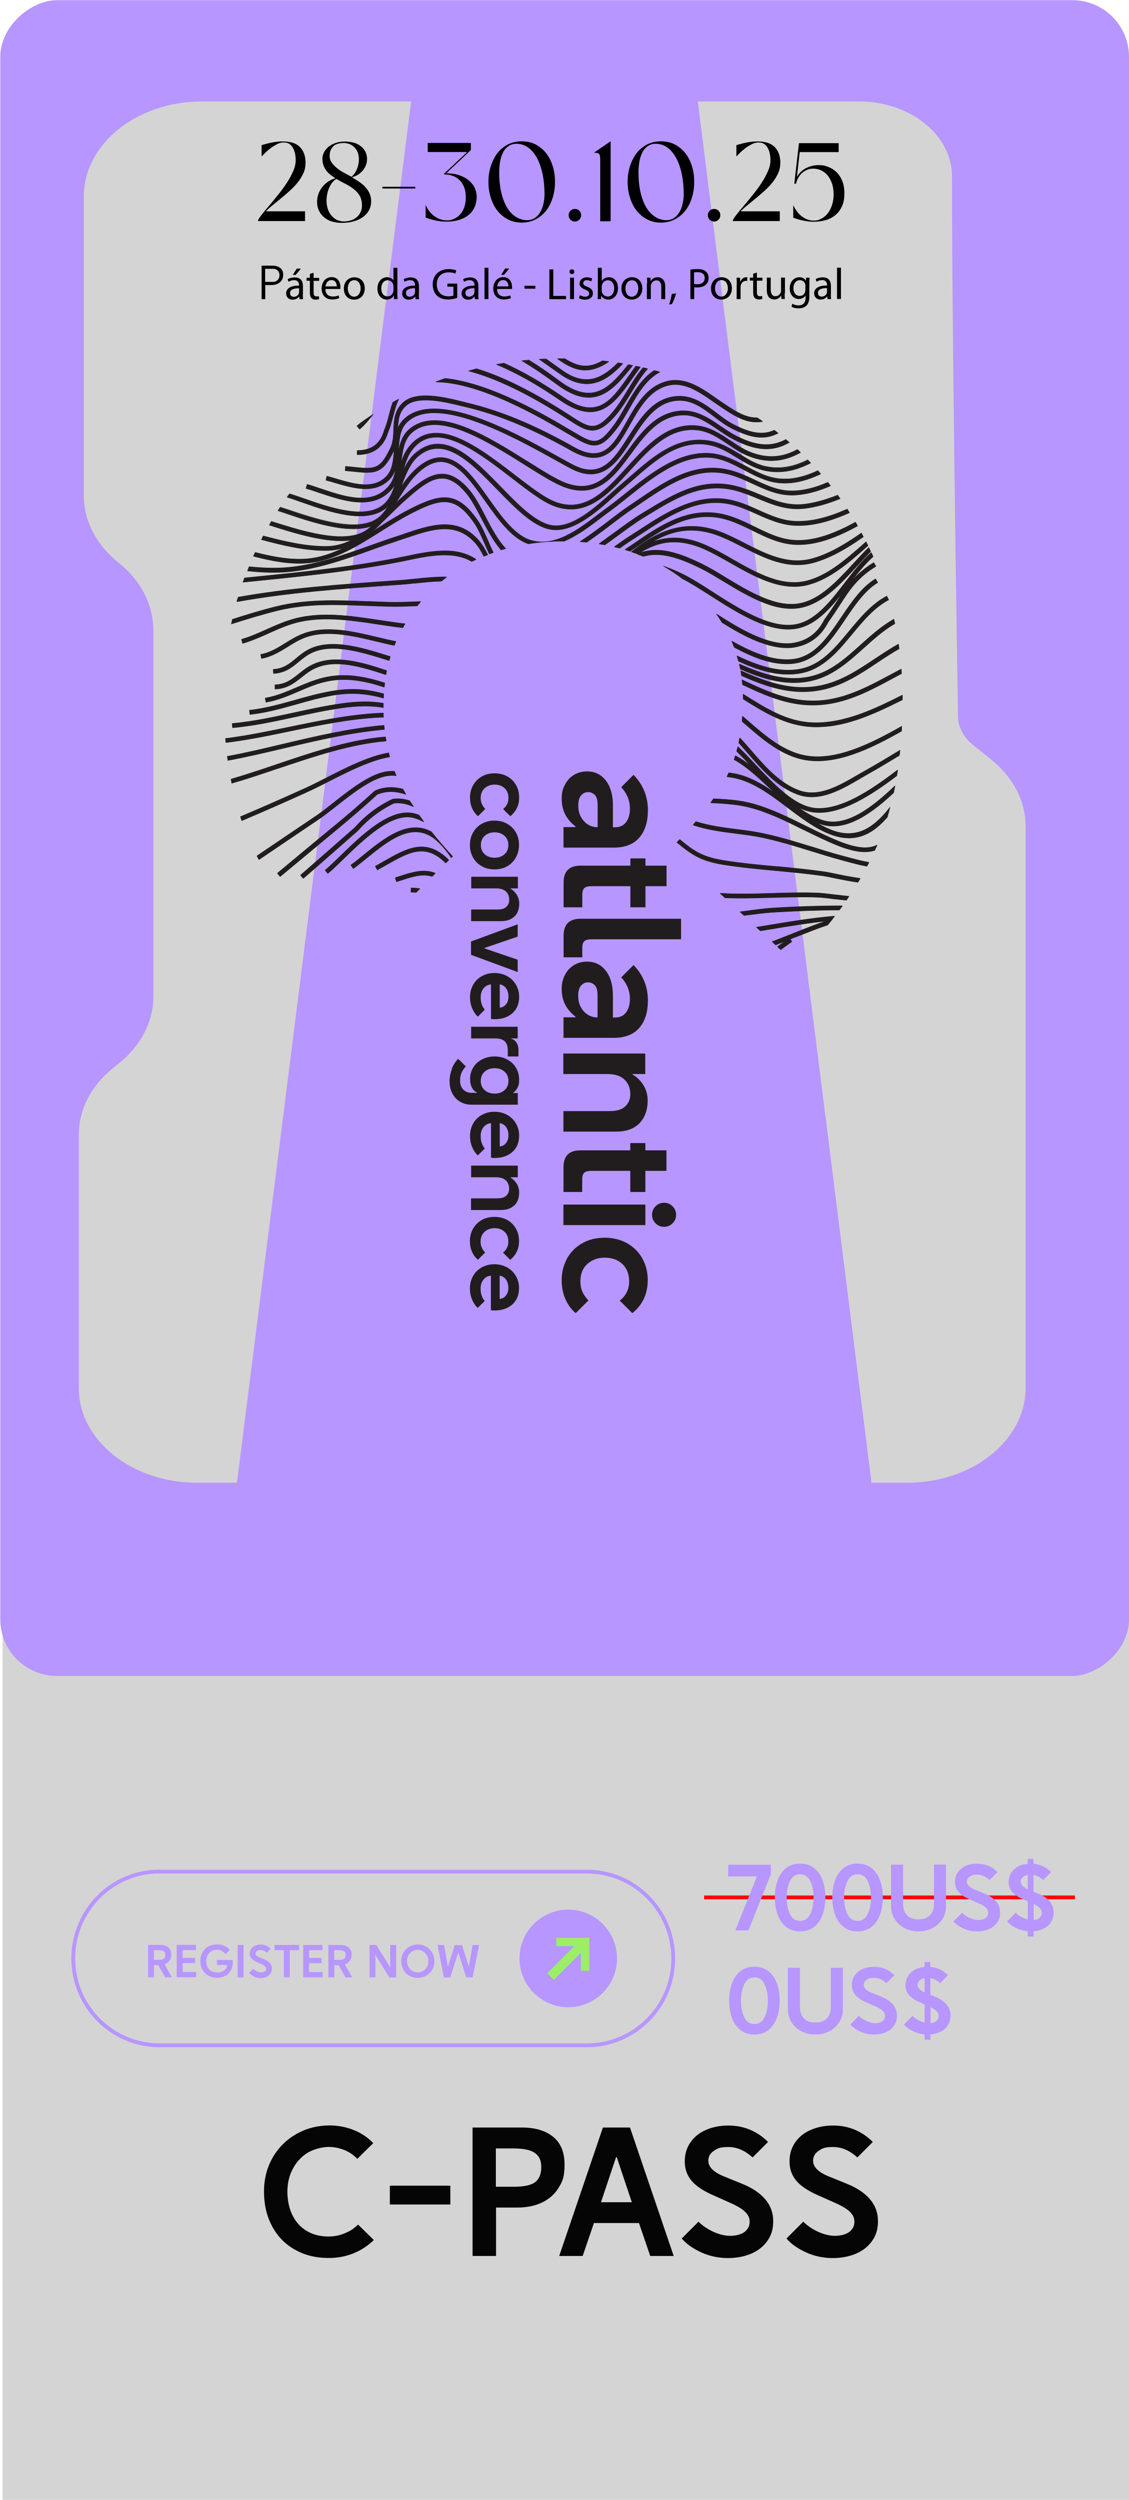 <svg xmlns="http://www.w3.org/2000/svg" id="Layer_2" width="1183.3" height="2617.9" viewBox="0 0 1183.3 2617.9"><defs><style>      .st0 {        fill: #b796ff;      }      .st1 {        fill: #050505;      }      .st2 {        fill: #211d1e;      }      .st3 {        stroke: #ff0303;      }      .st3, .st4 {        fill: none;        stroke-miterlimit: 10;        stroke-width: 4px;      }      .st5 {        fill: #9cee69;      }      .st6 {        fill: #d4d4d4;      }      .st4 {        stroke: #b796ff;      }    </style></defs><path class="st6" d="M899.6,106.2H212c-68.5,0-124.1,44.5-124.1,99.2v313.8c0,26.3,13.1,51.5,36.4,70.1h0c23.3,18.6,36.3,43.8,36.4,70.1v384.2c0,26.3-13,51.5-36.3,70.1l-5.5,4.4c-23.3,18.6-36.3,43.8-36.3,70.1v265.4c0,54.7,55.6,99.1,124.1,99.1h744.1c68.5,0,124.1-44.5,124.1-99.2v-588.3c0-26.3-13.1-51.5-36.4-70.1l-18.7-15c-9.9-7.9-15.5-18.6-15.7-29.7-1.3-79.7-6.5-412.1-6.3-565.8,0-43.3-43.9-78.4-98.1-78.4Z"></path><rect class="st6" x="2.7" y="981.1" width="1183" height="1636.7"></rect><rect class="st0" x="-285.8" y="286" width="1754.8" height="1183" rx="59.3" ry="59.3" transform="translate(1469.3 286) rotate(90)"></rect><line class="st3" x1="738" y1="1986.9" x2="1126.6" y2="1986.9"></line><path class="st6" d="M899.6,106.2H212c-68.5,0-124.1,44.5-124.1,99.2v313.8c0,26.3,13.1,51.5,36.4,70.1h0c23.3,18.6,36.3,43.8,36.4,70.1v384.2c0,26.3-13,51.5-36.3,70.1l-5.5,4.4c-23.3,18.6-36.3,43.8-36.3,70.1v265.4c0,54.7,55.6,99.1,124.1,99.1h744.1c68.5,0,124.1-44.5,124.1-99.2v-588.3c0-26.3-13.1-51.5-36.4-70.1l-18.7-15c-9.9-7.9-15.5-18.6-15.7-29.7-1.3-79.7-6.5-412.1-6.3-565.8,0-43.3-43.9-78.4-98.1-78.4Z"></path><polygon class="st0" points="722.3 34.1 440 34 248.2 1554 913.6 1554.1 722.3 34.1"></polygon><g><path class="st1" d="M308.9,2355.7c-10.3-5.9-18.2-14-23.8-24.6-5.6-10.5-8.4-22.5-8.4-36s3.1-25.5,9.3-36.1c6.2-10.6,14.6-18.7,25.1-24.6,10.5-5.8,21.9-8.7,34.2-8.7s24,3.1,34.3,9.2c4.6,2.8,8.4,5.9,11.6,9.3l-16.7,16.5c-3.9-4.1-8.4-7.2-13.7-9.3-5.3-2.1-10.8-3.2-16.5-3.2s-15.4,2.1-22,6.2c-6.6,4.1-11.7,9.7-15.5,16.9-3.8,7.2-5.6,15.1-5.6,23.8s1.8,17.5,5.3,24.6c3.5,7.1,8.5,12.6,15,16.5s14.1,5.8,22.8,5.8,15.3-2.1,22.9-6.2c2.3-1.3,5-3.4,8.1-6.3l16.5,16.2c-6.3,6.1-13.5,10.8-21.5,14-8,3.2-16.5,4.8-25.7,4.8-13.5,0-25.4-2.9-35.6-8.8Z"></path><path class="st1" d="M408.6,2288.8h63.4v19.7h-63.4v-19.7Z"></path><path class="st1" d="M495.2,2227.9h52.1c13.5,0,24.3,3.2,32.3,9.6,8,6.4,12.1,16.1,12.1,29.1s-2.1,17.7-6.3,24.5c-4.2,6.8-10.1,11.9-17.5,15.4-7.5,3.5-16,5.2-25.8,5.2h-22.2v50.7h-24.6v-134.5ZM538.5,2289.9c10.8,0,18.3-1.6,22.5-4.9,4.2-3.3,6.3-8.5,6.3-15.7s-2.2-11.5-6.6-14.7c-4.4-3.2-11.8-4.8-22.3-4.8h-18.7v40.1h18.7Z"></path><path class="st1" d="M631.8,2227.9h28.5l45.8,134.5h-24.6l-11.8-34.5h-47.2l-11.8,34.5h-24.6l45.8-134.5ZM662.2,2306.1l-15.8-47.2h-.7l-15.8,47.2h32.4Z"></path><path class="st1" d="M735.2,2358.7c-8.7-3.9-15.6-8.7-20.7-14.6l17.6-17.6c4.2,4.2,9.4,7.7,15.6,10.6,6.2,2.8,12.1,4.2,17.7,4.2s11.4-1.4,15-4.1c3.5-2.8,5.3-6.2,5.3-10.5s-1.5-7.2-4.4-10.2c-2.9-3-7.7-6-14.3-9l-20.2-9c-10.1-4.5-17.5-9.5-22.1-15-4.6-5.6-7-12.2-7-20s2-14.3,5.9-20c3.9-5.7,9.4-10.1,16.3-13.1,6.9-3,14.7-4.6,23.4-4.6,16.3,0,30.2,5.8,41.7,17.2l-16.2,16.2c-8.1-7.3-16.5-10.9-25.3-10.9s-11.4,1.3-15.3,4c-3.9,2.6-5.8,6.1-5.8,10.3,0,6.6,5.4,12,16.2,16.4l19.9,8.1c10.3,4.2,18.2,9.6,23.7,16.1,5.5,6.5,8.2,14.1,8.2,22.8s-2.1,14.9-6.2,20.7c-4.1,5.8-9.7,10.2-16.9,13.3-7.2,3-15.3,4.6-24.5,4.6s-18.8-1.9-27.5-5.8Z"></path><path class="st1" d="M845,2358.7c-8.7-3.9-15.6-8.7-20.7-14.6l17.6-17.6c4.2,4.2,9.4,7.7,15.6,10.6,6.2,2.8,12.1,4.2,17.7,4.2s11.4-1.4,15-4.1c3.5-2.8,5.3-6.2,5.3-10.5s-1.5-7.2-4.4-10.2c-2.9-3-7.7-6-14.3-9l-20.2-9c-10.1-4.5-17.5-9.5-22.1-15-4.6-5.6-7-12.2-7-20s2-14.3,5.9-20c3.9-5.7,9.4-10.1,16.3-13.1,6.9-3,14.7-4.6,23.4-4.6,16.3,0,30.2,5.8,41.7,17.2l-16.2,16.2c-8.1-7.3-16.5-10.9-25.3-10.9s-11.4,1.3-15.3,4c-3.9,2.6-5.8,6.1-5.8,10.3,0,6.6,5.4,12,16.2,16.4l19.9,8.1c10.3,4.2,18.2,9.6,23.7,16.1,5.5,6.5,8.2,14.1,8.2,22.8s-2.1,14.9-6.2,20.7c-4.1,5.8-9.7,10.2-16.9,13.3-7.2,3-15.3,4.6-24.5,4.6s-18.8-1.9-27.5-5.8Z"></path></g><g><path class="st2" d="M814.7,991.2c2.4-1.7,4.7-3.4,6.9-5l5.5-4h.4c0,0,2.6,3.6,2.6,3.6v.4c0,0-5.5,4-5.5,4l-6.2,4.5h-.3s-3.3-3.1-3.3-3.1v-.4Z"></path><path class="st2" d="M818.2,994.4l6.2-4.5c1.9-1.4,3.7-2.7,5.5-4l-2.6-3.6c-1.8,1.3-3.6,2.6-5.5,4-2.2,1.6-4.5,3.3-6.9,5l3.3,3Z"></path><path class="st2" d="M809.2,985.9c8.1-3.1,15.9-6.2,22.5-8.8,14.2-5.7,29-11.5,40.6-14.8l.3.4c-1.6,2-3.3,4.1-4.9,6.1-10.1,3.3-21.6,7.9-33.8,12.7h-.3c-6.7,2.8-13.5,5.5-20.5,8.2h-.3c0,0-3.6-3.4-3.6-3.4v-.4Z"></path><path class="st2" d="M812.8,989.5c7-2.7,13.9-5.4,20.5-8.1,12.2-4.9,23.9-9.5,34-12.8,1.7-2,3.3-4,4.9-6.1-11.5,3.2-25.6,8.8-40.6,14.8-7.2,2.9-14.8,5.9-22.5,8.8l3.6,3.3Z"></path><path class="st2" d="M792.9,970.7l11.1-1.8c23-3.8,46.8-7.8,70.8-9.8l.2.4c-1.2,1.6-2.5,3.2-3.8,4.7-22.3,2.1-43.7,5.7-66.4,9.5l-7.9,1.3-4.3-3.8v-.4Z"></path><path class="st2" d="M797,974.7l7.8-1.3c22.4-3.7,44.1-7.3,66.3-9.4,1.3-1.6,2.5-3.1,3.7-4.7-23.7,2-46.9,5.8-70.8,9.8l-11.1,1.8,4,3.8Z"></path><path class="st2" d="M430.6,929.8l.3-.2c3.3,0,6.4.3,9.3.7v.4c.1,0-3.9,4-3.9,4-1.9,0-3.7-.2-5.6-.2l-.2-.3.2-4.4ZM775.6,954.6l6.8-.9c9.7-1.3,18.7-2.5,26.3-3,25.5-1.6,50.4-2.4,74.2-2.4l.2.4c-1.1,1.5-2.1,2.9-3.2,4.4-23.1.2-46.2,1-70.9,2.5-7.6.5-16.9,1.7-26,2.9l-3.2.4-4.4-3.9v-.4Z"></path><path class="st2" d="M436,934.5c-1.7-.1-3.5-.2-5.4-.3v-4.4c3.5,0,6.6.3,9.4.7l-4,4ZM775.6,954.9l6.8-.9c9.6-1.3,18.7-2.5,26.3-3,25.6-1.6,50.2-2.4,74.2-2.4-1.1,1.5-2.1,2.9-3.2,4.4-22.8,0-46.3.9-70.7,2.4-7.5.5-16.5,1.7-26,2.9l-3.2.4-4.2-3.9Z"></path><path class="st2" d="M414.1,919l.5-.2c17-5.6,29.2-9.7,41.8-4.6v.4c0,0-3.3,3.4-3.3,3.4h-.3c-10.3-3.3-20.8.2-36.6,5.4l-.5.2-.3-.2-1.4-4.1.2-.3ZM754.8,935.2c18.1,1.2,37.2.6,55.6,0,16.3-.5,31.6-.9,46.4-.3,4.3.2,10.6.9,17.8,1.8l2,.2c4.1.5,8.5,1,13.2,1.5l.2.4c-.9,1.4-1.8,2.7-2.8,4.1h-.2c-3.9-.3-7.7-.8-11.2-1.2h-.9c-7.1-1-13.8-1.8-18.2-1.9-14.6-.6-29.9-.1-46.1.3h-.8c-16.6.5-33.7,1-50,.3l-5.2-4.7.2-.4Z"></path><path class="st2" d="M759.8,940.1c16.5.8,33.8.2,50.8-.3,16.2-.5,31.5-.9,46.1-.3,4.3.2,10.8.9,18.2,1.8,3.8.5,7.9.9,12.1,1.4.9-1.4,1.9-2.7,2.8-4.1-5.1-.5-10-1.1-14.4-1.7-7.6-.9-14.1-1.7-18.6-1.9-14.7-.6-30.1-.2-46.4.3-18.6.6-37.7,1.1-55.6,0l5,4.6ZM414.2,919.3l1.4,4.1.5-.2c16-5.3,26.4-8.7,36.8-5.3l3.4-3.4c-12.5-5-24.4-1.1-41.6,4.6l-.5.2Z"></path><path class="st2" d="M393.4,906.8c2.3-1.3,4.6-2.6,6.8-3.8l1.3-.8c25.2-14.3,45-25.6,69-1.8v.4s-3.1,3.1-3.1,3.1h-.4c-21.3-21.1-38-11.7-63.2,2.7-2.6,1.5-5.4,3-8.2,4.6h-.3c0-.1-2.1-3.9-2.1-3.9v-.3ZM712.3,878.9h.3c16,13.2,24.3,18.6,48.2,22.3,17.4,2.7,35.6,4.4,53.2,6h1.4c16.1,1.6,32.7,3.2,48.9,5.5,2,.3,5,.9,8.9,1.7l1.5.3c6.6,1.4,16.5,3.4,26.9,4.9l.2.4-2.4,4.1h-.3c-9.6-1.4-18.9-3.3-25.6-4.7l-1.2-.2c-3.8-.8-6.8-1.4-8.6-1.7-16.7-2.4-34.3-4.1-49.8-5.5-17.7-1.6-36-3.3-53.8-6.1-23.6-3.7-32.9-8.8-50.8-23.6v-.4s3.1-3.1,3.1-3.1Z"></path><path class="st2" d="M709.4,882.2c17.6,14.5,26.7,19.8,50.7,23.6,17.7,2.7,36,4.4,53.7,6.1,16.4,1.5,33.4,3.1,49.8,5.5,2.1.3,5.5,1,9.8,1.9,7.2,1.5,16.2,3.4,25.6,4.8.8-1.4,1.6-2.7,2.4-4.1-10.5-1.6-20.4-3.6-27.1-5-4.4-.9-7.9-1.7-10.1-2-16.5-2.4-33.6-4-50.1-5.5-17.7-1.6-35.9-3.3-53.5-6-23.5-3.6-32-8.8-48.3-22.3l-3.1,3.1ZM393.5,907l2.1,3.8c2.8-1.6,5.5-3.1,8.2-4.6,25-14.2,42-23.9,63.5-2.6l3.1-3.1c-23.9-23.6-43.8-12.3-68.7,1.9-2.6,1.5-5.3,3-8.1,4.6Z"></path><path class="st2" d="M367.6,905.7c4.3-3,8.8-6.7,13.6-10.7,20.7-16.8,46.4-37.7,71.1-24.2,6.9,8.7,14.3,17.3,22.2,25.8v.4s-1.3,1.3-1.3,1.3h-.4c-7.1-10.2-13-16.7-19.3-21.1-22.9-15.9-47.4,4-69.1,21.6-5.1,4.1-9.6,7.8-13.9,10.9h-.4c0,0-2.5-3.6-2.5-3.6v-.4ZM729.3,860.2h.3c13.8,4.3,26.3,5.9,42.1,8l1.9.2c3.5.5,7.2.9,11,1.5,22.4,3.1,44.5,10,66,16.6h.3c11,3.5,21.8,6.9,32.2,9.6l3.4.9c8.8,2.4,17.1,4.6,24.2,5.8l.2.4-2.1,4.1h-.3c-6.8-1.1-14.3-3.2-23-5.5l-3.6-1c-11.2-3-23-6.7-32.4-9.6-21.4-6.6-43.5-13.5-65.6-16.5-4.5-.6-8.7-1.2-12.8-1.7-16-2.1-29.7-3.8-44.8-8.8v-.4c-.1,0,2.9-3.6,2.9-3.6Z"></path><path class="st2" d="M726.5,863.9c15.2,5,28.7,6.8,44.8,8.8,4,.5,8.3,1.1,12.8,1.7,22.1,3.1,44.2,9.9,65.6,16.6,10.6,3.3,21.6,6.7,32.4,9.6l3.4.9c8.6,2.3,16.4,4.4,23.3,5.7l2.1-4.1c-7-1.2-15.1-3.4-24.3-5.8l-3.4-.9c-10.7-2.9-21.7-6.3-32.2-9.5-21.6-6.7-43.8-13.6-66.3-16.7-4.5-.6-8.8-1.2-12.8-1.7-15.7-2-28.3-3.6-42.2-8.1l-3.1,3.6ZM367.7,905.9l2.5,3.6c4.4-3.1,9-6.9,13.9-10.9,21.7-17.7,46.3-37.7,69.4-21.6,7.2,5,13.4,12.5,19.4,21.1l1.3-1.3c-7.9-8.5-15.3-17.1-22.1-25.7-24.6-13.4-50.1,7.4-70.8,24.2-4.8,3.9-9.4,7.7-13.6,10.7Z"></path><path class="st2" d="M340.7,911c4.5-3.7,9.7-8.8,15.9-14.8l.2-.2c22.5-21.8,53.2-51.7,79-43.9,1.2.4,2.4.8,3.5,1.2,1.8,2.4,3.5,4.8,5.2,7.2l-.3.4c-3.2-1.7-6.5-3.1-9.8-4.1-23-6.9-52.6,21.8-74.2,42.7-6.3,6.1-11.7,11.4-16.4,15.3h-.4s-2.8-3.4-2.8-3.4v-.4ZM744.7,840.4c1-1.4,2-2.8,3-4.2,14.7.7,27.7,1.6,40.4,5,19.6,5.3,38.3,14.5,56.3,23.5,11.6,5.7,23.5,11.6,35.5,16.4,17.2,6.8,29.3,8.1,38.2,4.1l1.1-.5.3.3c-.8,1.9-1.7,3.8-2.6,5.7-9.9,3.2-22.2,1.5-38.9-5.1-12-4.8-24-10.7-35.6-16.4h-.2c-17.9-9-36.4-18.1-55.5-23.2-13.4-3.6-27.1-4.3-41.5-5.1h-.4s-.2-.4-.2-.4Z"></path><path class="st2" d="M744.9,840.6h.4c14.5.8,28.2,1.5,41.6,5.1,19.1,5.1,37.6,14.3,55.5,23.1,11.7,5.8,23.8,11.8,35.9,16.5,16.5,6.5,28.9,8.2,38.6,5.2.9-1.9,1.7-3.8,2.6-5.7l-1.1.5c-9,4-21.2,2.7-38.4-4.1-11.9-4.7-24-10.7-35.6-16.4-18.1-9-36.8-18.2-56.3-23.4-13.1-3.5-26.8-4.4-40.2-5.1-1,1.4-2,2.8-3,4.2M340.8,911.2l2.8,3.4c4.7-3.8,10.1-9.1,16.4-15.2,21.6-21,51.3-49.8,74.4-42.8,3.5,1,6.7,2.4,9.8,4.1-1.7-2.4-3.4-4.7-5.1-7.1-1.1-.4-2.3-.8-3.5-1.2-25.6-7.7-56.3,22.1-78.8,43.9-6.2,6-11.6,11.3-16.1,15Z"></path><path class="st2" d="M314.8,916.3c17.7-15.4,36.9-32.2,57-49.9,11-12.5,24.2-22.4,39.2-29.6h.3c0-.1.4-.2.4-.2,5.7-.9,11.6-.3,17.8,1.7,1.4,2.2,2.7,4.2,4.1,6.3l-.3.4c-7.4-3.3-14.1-4.5-20.5-3.6-14.2,6.9-26.8,16.4-37.4,28.4l-.2.2c-19.7,17.4-39,34.2-57.1,50h-.4s-2.9-3.3-2.9-3.3v-.4ZM761.6,813.3c.7-1.4,1.4-2.8,2-4.2h.3c2.2.1,4.4.5,6.6.9,21.2,4.3,39.7,18.3,57.7,31.8,14,10.6,28.4,21.4,43.6,27.3,28.5,11,46.8-6,60.9-24l.4.2c-1,3.6-1.9,7.1-2.9,10.5-12.6,14.3-30.8,29.2-60.1,17.9-15.8-6.1-30.5-17.1-44.6-27.8-17.7-13.3-35.7-27-55.9-31.1-2.5-.5-5.1-.9-7.7-1.2l-.2-.4Z"></path><path class="st2" d="M761.8,813.5c2.7.3,5.2.7,7.7,1.2,20.2,4.1,38.4,17.8,55.9,31.1,14.2,10.7,28.8,21.8,44.7,27.9,26.6,10.3,44.7-.6,59.8-17.8,1-3.4,2-6.9,2.9-10.5-15.6,19.9-33.6,34.8-61.2,24.1-15.2-5.9-29.6-16.7-43.6-27.3-17.9-13.5-36.5-27.5-57.7-31.9-2.2-.4-4.3-.8-6.6-1.1-.7,1.4-1.3,2.8-2,4.2M315,916.5l2.9,3.3c18.9-16.5,38.1-33.3,57.1-50l.2-.2c10.6-12,23.2-21.6,37.5-28.5,6.8-1,13.7.5,20.6,3.6-1.3-2.1-2.7-4.1-3.9-6.2-5.9-1.9-11.8-2.6-17.7-1.7h-.3c0,0-.3.2-.3.2-14.9,7.1-28.1,17.1-39.1,29.6-19,16.7-38.1,33.5-57,49.9Z"></path><path class="st2" d="M290.5,914.3c19.7-16.4,39.4-32.8,59.2-49.1,14.6-11.9,29-24.4,42.8-37l.3-.2.4-.2c9.1-4,18.7-4.5,29.2-1.7,1.2,1.9,2.2,3.7,3.2,5.6l-.3.4c-10.9-3.8-20.6-3.8-29.8,0-13.8,12.6-28.2,25-42.6,36.9-17.4,14.4-34.7,28.8-52,43.2l-7.1,5.9h-.4s-2.8-3.4-2.8-3.4v-.4ZM769.2,795.4c.5-1.4.9-2.8,1.4-4.2h.4c14.1,7.5,26.8,19.3,39,30.8l.2.2c16.1,15.1,32.8,30.8,52.8,36.8,25,7.4,53.2-15.5,74.9-36.3l.4.2c-.5,2.5-1,5-1.5,7.4-21.2,19.7-48.8,41.2-75.2,33.3-21-6.3-38.1-22.3-54.7-37.8-12-11.2-24.2-22.7-37.5-30.1v-.3Z"></path><path class="st2" d="M769.4,795.5c13.4,7.4,25.6,18.9,37.5,30.1,16.5,15.5,33.6,31.5,54.6,37.8,25.2,7.5,52.1-12,74.9-33.1.5-2.4,1-4.9,1.5-7.4-22.9,21.9-50.5,43.7-75.2,36.3-20-6-36.7-21.6-52.9-36.8-12.3-11.5-25-23.4-39.1-31.1-.4,1.4-.9,2.8-1.4,4.2M290.7,914.4l2.8,3.4c19.7-16.4,39.4-32.7,59.2-49.1,14.5-11.8,28.9-24.3,42.7-36.9,10-4.2,20.1-3.6,30,0-1-1.8-2.1-3.6-3.1-5.4-9.6-2.6-19.3-2.6-29,1.7h-.3c0,.1-.3.4-.3.4-13.9,12.7-28.3,25.1-42.8,37-19.7,16.4-39.5,32.7-59.2,49.1Z"></path><path class="st2" d="M269.3,896c20.9-14.2,41.9-28.3,62.8-42.4,4.6-3.1,10.3-7.6,16.3-12.3l.6-.5c17-13.4,38.2-30.1,55.4-32.9,3-.5,6-.6,9-.5l.2.2c.7,1.6,1.2,3.1,1.9,4.5l-.3.4c-3.5-.4-6.9-.3-10.1.3-16.1,2.6-36.7,18.9-53.2,31.9-6.3,4.9-12.2,9.6-17.2,13-21.1,14.2-42.1,28.4-63.1,42.6h-.4c0,0-2.1-3.9-2.1-3.9v-.3ZM771.9,786.6c.4-1.6.9-3.2,1.3-4.8h.4c5.9,5.4,12,12,18,18.4,19.2,20.5,40.9,43.8,62.8,45.9,26.7,2.5,58.6-18.8,86.3-40l.4.2c-.3,2.1-.6,4.2-1,6.2-25.6,19.4-58.4,41.1-86.2,38.4-23.8-2.3-46.1-26.3-65.9-47.4-5.6-6-10.9-11.6-16-16.6v-.2Z"></path><path class="st2" d="M772.1,786.7c5.1,5,10.5,10.7,16,16.6,19.7,21.1,42.1,45.1,65.7,47.3,26.9,2.6,58-17.1,85.9-38.2.3-2.1.7-4.1,1-6.2-28.2,21.6-60,42.6-86.5,40.1-22-2.1-43.7-25.4-63-46-6.2-6.7-12.2-13.1-18-18.5-.4,1.6-.8,3.3-1.3,4.9M271.6,900.1c21-14.2,42.1-28.4,63.1-42.6,4.9-3.3,10.9-8,17.2-12.9,16.6-13.1,37.3-29.3,53.3-32,3.4-.6,6.8-.6,10.1-.3-.7-1.5-1.3-3-1.9-4.5-3-.1-6,0-9,.5-17.2,2.8-38.3,19.5-55.3,32.8-6.2,4.9-12.1,9.5-16.9,12.8-20.9,14.1-41.9,28.2-62.8,42.4l.3.5,1.9,3.4Z"></path><path class="st2" d="M251.9,855c21.8-9.2,44.1-19,66.4-29.1,7.2-3.2,15-7.2,23.4-11.4l.7-.4c20.6-10.5,44-22.4,64.9-26l.3.2c.4,1.4.7,2.8,1.1,4.2l-.2.3c-20.1,3.4-43.4,15.2-63.9,25.6l-.7.4c-8.4,4.3-16.4,8.3-23.6,11.5-22,10-44.5,19.8-66.8,29.3h-.3c-.5-1.5-.9-2.9-1.4-4.3v-.3ZM774,777.8c.4-1.7.7-3.5,1.1-5.3h.4c4.1,4.3,8.1,8.9,11.8,13.2,14.7,17,30,34.5,50.4,41.9,20.5,7.4,41.6-4.9,60.2-15.7l.6-.3c2.3-1.3,4.6-2.7,6.8-3.9,13.9-7.8,27.5-16,37.8-22.3l.4.2-.6,5.5c-10.6,6.5-22.9,13.9-35.2,20.8-2.1,1.2-4.2,2.4-6.4,3.7l-.8.5c-18.6,10.8-41.7,24.3-64.3,16.1-21.6-7.8-37.3-25.8-52.5-43.3l-.8-.9c-2.9-3.3-5.8-6.7-8.8-10v-.2Z"></path><path class="st2" d="M774.3,777.9c3.3,3.6,6.4,7.3,9.6,10.9,15.1,17.4,30.8,35.5,52.4,43.2,22.5,8.2,45.6-5.3,64.1-16.1,2.5-1.4,4.9-2.8,7.3-4.2,11.8-6.6,23.5-13.7,35.1-20.6l.6-5.5c-12.4,7.6-25.1,15.1-37.8,22.3-2.4,1.3-4.8,2.8-7.3,4.2-18.7,10.9-39.8,23.2-60.5,15.7-20.5-7.4-35.8-25-50.5-42-3.9-4.5-7.8-9-11.8-13.3-.3,1.8-.7,3.6-1.1,5.3M253.4,859.4c22.4-9.5,44.8-19.3,66.8-29.3,7.5-3.3,15.6-7.4,24.3-11.8,20.6-10.5,43.8-22.2,64-25.7-.4-1.4-.8-2.8-1.1-4.2-20.7,3.6-44.1,15.5-64.8,26-8.6,4.4-16.7,8.5-24.1,11.8-21.9,9.9-44.2,19.7-66.4,29.1.4,1.4.9,2.8,1.4,4.1Z"></path><path class="st2" d="M241.9,815.7c15.2-4.4,30.7-9.6,47.1-15.1l.5-.2c37.9-12.8,77-26,114.5-29l.3.2c.2,1.4.4,2.9.7,4.3l-.2.3c-36.9,3-75.9,16.1-113.7,28.8h-.4c-16.6,5.7-32.3,11-47.7,15.4l-.3-.2-.8-4.3.2-.3ZM777.5,755.4c.2-1.8.3-3.6.4-5.4l.4-.2,5.4,4.6c18.7,16.3,38.1,33.1,62,36.9,30.8,4.9,65.9-12,99.3-31l.4.2-.3,5.2c-33.2,18.9-68.2,35.4-100.2,30.4-25.2-4-45.1-21.3-64.4-38l-3-2.6v-.2Z"></path><path class="st2" d="M404.7,776c-36.9,3-75.9,16.1-113.7,28.9-16.6,5.6-32.6,11-48.1,15.4l-.8-4.3c15.3-4.4,31.1-9.7,47.6-15.3,38-12.8,77.1-26,114.4-29,.2,1.4.4,2.9.7,4.3M783.6,754.7c18.8,16.3,38.2,33.2,62.1,36.9,31,4.9,66.4-12.2,99.5-31l-.3,5.2c-33,18.6-68.3,35.2-99.9,30.2-25.1-4-45-21.2-64.3-37.9l-3-2.6c.2-1.8.3-3.6.4-5.4l5.4,4.6Z"></path><path class="st2" d="M238.2,791.8c19.6-3.6,39.2-8.3,58.2-12.8l.9-.2c34.2-8.1,69.7-16.4,105.1-19.5l.3.2.2,1.5c0,.9.2,1.9.3,2.8l-.2.3c-35.1,3-70.3,11.3-104.3,19.3-18.5,4.4-39.4,9.3-59.8,13.1l-.3-.2-.6-4.3.2-.3ZM778.9,726.7l2,1.2c22.6,14.1,43.9,27.5,70.4,28.6,33.9,1.4,67.4-15.3,94.3-28.8l.4.2v4.9s-.1.2-.1.2c-32.7,16.3-62.3,29.7-94.7,28.3-27.8-1.2-50.5-15.4-72.4-29.1-.1-2-.2-3.7-.2-5.4l.4-.2Z"></path><path class="st2" d="M402.9,763.9c-35.1,3-70.3,11.3-104.5,19.4-19.5,4.6-39.6,9.3-59.6,13.1l-.6-4.3c19.9-3.7,39.8-8.4,59.2-13,34.3-8.1,69.6-16.4,105-19.5.1,1.5.3,2.9.4,4.4M780.8,728.2c22.6,14.2,43.9,27.5,70.6,28.6,32.9,1.4,64.1-13.7,94.4-28.8v4.9c-30.1,15.1-61.3,29.7-94.6,28.3-27.6-1.2-50.3-15.3-72.3-29.1,0-1.7,0-3.5,0-5.2l2,1.2Z"></path><path class="st2" d="M236.3,773.1c22.5-2.8,45.1-7.5,67-12,30.5-6.3,61.9-12.8,93.3-14.5,1.8,0,3.5-.1,5.1-.2l.3.2c0,1.5,0,2.9.2,4.4l-.3.3c-1.6,0-3.3,0-5,.1-31.2,1.7-62.3,8.1-92.4,14.3-22,4.6-44.7,9.3-67.7,12.1l-.3-.2-.4-4.3.2-.3ZM777.8,711.6c27.4,13,55.7,26.5,91.2,20.7,23-3.8,44.1-15.1,64.4-26l1.9-1c3-1.6,6.1-3.2,9.1-4.9l.4.2c.1,1.6.2,3.2.3,4.8v.2c-2.1,1-4,2-5.9,3.1l-3.5,1.9c-20.7,11.1-42.1,22.6-65.9,26.5-34.1,5.6-60.6-5.2-91.7-19.9-.3-1.9-.5-3.6-.7-5.3l.4-.3Z"></path><path class="st2" d="M778.2,716.9c28.9,13.7,56.6,25.6,91.5,19.9,23.8-3.9,45.2-15.4,65.9-26.5,3.1-1.6,6.2-3.3,9.3-4.9,0-1.6-.2-3.2-.3-4.8-3.7,1.9-7.3,3.9-11,5.9-20.4,10.9-41.5,22.3-64.5,26-34.5,5.7-62.3-6.9-91.4-20.7.2,1.7.4,3.4.5,5.1M236.7,777.7c22.8-2.8,45.6-7.5,67.7-12.1,30.2-6.2,61.3-12.7,92.5-14.3,1.7,0,3.4-.1,5-.1,0-1.5-.1-2.9-.2-4.4-1.6,0-3.3,0-5.1.2-31.5,1.7-62.8,8.2-93.1,14.4-21.9,4.5-44.6,9.2-67.2,12l.4,4.3Z"></path><path class="st2" d="M243.3,757.4c22-2,43.6-6.7,64.5-11.2,16.2-3.5,32.9-7.2,49.9-9.6,17.3-2.5,31.3-2.6,44.1-.4l.2.3c0,1.2,0,2.4,0,3.6v.8s-.3.3-.3.3c-12.6-2.2-26.3-2.1-43.3.3-16.9,2.4-33.4,6-49.5,9.5-21.2,4.6-42.9,9.3-65.1,11.3l-.3-.2-.4-4.3.2-.3ZM776.3,702.1c26.9,11.8,53.5,21.9,84.2,15.5,21.1-4.4,38.3-15.8,56.5-27.9,7.5-5,15.9-10.6,24.5-15.4l.4.2.7,4.7v.3c-7.6,4.3-14.9,9.1-22,13.8l-.7.5c-17.8,11.9-36.3,24.1-58.3,28.7-31.6,6.6-59.1-3.6-84.5-14.7-.4-1.9-.7-3.6-1-5.3l.4-.3Z"></path><path class="st2" d="M777.1,707.5c26.2,11.4,53.4,21.1,84.4,14.7,22-4.6,40.4-16.8,58.2-28.7,7.3-4.9,14.8-9.8,22.6-14.3l-.7-4.7c-8.4,4.7-16.4,10.1-24.3,15.3-18.3,12.1-35.5,23.6-56.7,28.1-30.7,6.4-57.1-3.5-84.3-15.5.3,1.7.6,3.4.9,5.1M243.7,761.9c22.3-2,44-6.7,65.1-11.3,16.1-3.5,32.8-7.1,49.5-9.5,17.2-2.4,30.8-2.5,43.4-.3v-.8c0-1.2,0-2.4,0-3.6-12.8-2.1-26.6-2-44,.4-16.9,2.4-33.6,6-49.8,9.6-20.9,4.6-42.5,9.3-64.5,11.2l.4,4.3Z"></path><path class="st2" d="M261.4,743.5c16.6-1.8,32.5-6.3,47.9-10.6,11.9-3.4,25.2-7.1,38.7-9.4,18.9-3.2,35.6-2.4,54.2,2.8l.2.3c0,1.5-.2,3-.2,4.5l-.3.2c-18.3-5.2-34.6-6.1-53-3-13.1,2.3-25.8,5.8-38,9.3-15.8,4.4-31.9,9-48.9,10.8l-.3-.2-.5-4.4.2-.3ZM774.9,695.1c22.1,9.6,47.9,19.4,75.2,13,20.7-4.9,35.9-18.6,52-33.1,10.7-9.6,21.7-19.5,34.6-26.8l.4.2,1,4.5v.3c-11.9,6.8-22.2,16.1-32.2,25.1l-.4.3c-15.9,14.3-32.3,29.1-54.2,34.3-26.8,6.3-52.1-2-75.4-12-.5-2-.9-3.7-1.3-5.4l.4-.3Z"></path><path class="st2" d="M775.9,700.6c24,10.3,48.8,18.2,75.2,12,21.8-5.1,38.2-19.9,54.1-34.2,10.2-9.1,20.6-18.5,32.5-25.4l-1-4.5c-12.8,7.2-23.8,17-34.5,26.6-16.2,14.5-31.5,28.3-52.2,33.2-26.2,6.2-51.1-2.4-75.3-13,.4,1.7.8,3.5,1.1,5.3M261.4,743.8l.5,4.4c17-1.9,33.2-6.4,48.8-10.8,12.3-3.5,25-7,38-9.3,20.3-3.5,36.9-1.6,53.1,3,0-1.5.1-3,.2-4.5-16.4-4.6-33.3-6.4-54.1-2.8-13.3,2.3-26.1,5.9-38.5,9.4-15.5,4.4-31.4,8.9-48.1,10.7Z"></path><path class="st2" d="M277.9,730.8c12.1-2.1,22.3-6.5,33-11.1,8.7-3.7,17.6-7.5,27.4-10,23.8-6,46.2-.7,65,5.2l.2.3c-.2,1.5-.4,2.9-.5,4.4l-.3.2c-19.2-6.2-40.2-11.1-63.1-5.4-9.3,2.3-18,6-26.3,9.6l-.4.2c-10.7,4.6-21.6,9.2-34.1,11.4l-.3-.2-.8-4.3.2-.3ZM772.6,686.6c19.7,9.3,43,18.3,66.3,13.7,21.7-4.2,35.8-21.3,50.9-39.5,11.7-14.1,23.7-28.5,39.5-36.8h.3c0,.1,2,4,2,4v.3c-15.1,7.8-26.8,21.9-38.1,35.5-14.9,18-30.3,36.6-53.7,41.2-24.1,4.7-47.9-4.2-66-12.5-.6-2-1.1-3.9-1.7-5.7l.4-.3Z"></path><path class="st2" d="M774,692.4c21.5,9.9,43.5,16.8,65.8,12.5,23.3-4.5,38.7-23.1,53.6-41.1,11.3-13.6,23-27.7,38.1-35.6l-2-3.9c-15.8,8.2-27.8,22.7-39.4,36.7-15.1,18.2-29.3,35.4-51.1,39.6-22.2,4.3-44.6-3.4-66.5-13.7.5,1.8,1.1,3.7,1.5,5.5M277.9,731l.8,4.3c12.6-2.2,23.5-6.9,34-11.4,8.5-3.6,17.2-7.4,26.8-9.8,22.1-5.6,42.5-1.3,63.2,5.4.2-1.5.3-3,.5-4.4-20.7-6.6-42.1-10.9-64.8-5.2-9.9,2.5-18.8,6.3-27.4,10-10.8,4.6-21,9-33.1,11.1Z"></path><path class="st2" d="M288.1,716.9c11.1-.3,17.8-5.7,25-11.4,4.5-3.6,9.6-7.7,16.2-10.5,22.4-9.6,49.9-1.8,76,7l.2.3c-.3,1.4-.6,2.9-.8,4.3l-.3.2c-26.6-8.9-52.3-16.2-73.1-7.3-5.9,2.5-10.6,6.2-15.1,9.8-7.5,5.9-15.2,12.1-27.9,12.5l-.3-.2v-4.4c-.1,0,.1-.3.1-.3ZM767,671.1c19.4,10.8,42.3,21.6,64.2,19,22.6-2.7,36.2-22.8,50.6-44.1,10.4-15.4,21.2-31.2,35.6-40h.4c0,0,2.3,3.8,2.3,3.8v.4c-13.6,8.2-24,23.5-34.1,38.4-14.5,21.4-29.4,43.4-54.2,46.4-22.4,2.7-45.1-7.7-62.4-17-.9-2.3-1.8-4.4-2.7-6.5l.4-.3Z"></path><path class="st2" d="M769.5,677.7c20.8,11.2,41.9,19.4,62.3,16.9,24.6-3,39.5-24.9,53.9-46.1,10.1-14.9,20.6-30.4,34.2-38.6l-2.3-3.7c-14.4,8.8-25.2,24.6-35.5,39.9-14.5,21.4-28.2,41.5-50.8,44.3-20.7,2.5-42.6-6.8-64.4-19,.9,2.1,1.8,4.2,2.6,6.4M288.3,721.5c12.6-.4,20.3-6.5,27.8-12.4,4.5-3.6,9.2-7.4,15.2-9.9,21.6-9.2,48.8-.9,73.3,7.3.2-1.4.5-2.9.8-4.3-24.1-8.1-53-16.8-75.9-7-6.4,2.8-11.4,6.7-16.2,10.5-7.2,5.7-14,11.1-25.2,11.4v4.4Z"></path><path class="st2" d="M286.5,700.7c10.7-.6,17-5.8,23.6-11.3,4.5-3.7,9-7.5,15.1-10.3,23.3-10.7,55.1-.8,80.6,7.2l3.3,1,.2.3c-.4,1.4-.8,2.8-1.2,4.2l-.3.2-3.4-1.1c-24.8-7.7-55.5-17.3-77.1-7.4-5.6,2.6-9.9,6.1-14.1,9.6-7,5.8-14.1,11.7-26.5,12.4l-.3-.2-.3-4.3.2-.3ZM751,642.7c24.9,16.1,53.5,33,78.2,30.8,15.9-2,27.3-10,34.6-24.5l.2-.3c4.6-6.3,8.4-12.1,12.1-17.7l.2-.3c10.2-15.6,18.9-29.1,39.2-41.7h.4c0,0,2.3,3.8,2.3,3.8v.4c-19.4,11.9-27.5,24.4-37.7,40.2-3.8,5.8-7.6,11.7-12.3,18.1-8,15.7-20.9,24.8-38.3,26.9-24,2.1-50.5-12.1-73.2-26.3-2-3.2-3.9-6.2-5.9-9l.3-.4Z"></path><path class="st2" d="M756.7,651.8c24.2,15.1,49.8,28.4,73,26.3,17.3-2.2,30.1-11.2,38.2-26.8,4.7-6.5,8.6-12.4,12.3-18.1,10.3-15.8,18.4-28.3,37.7-40.3l-2.3-3.7c-20.2,12.5-28.9,26-39.1,41.6-3.7,5.7-7.6,11.6-12.3,18l-.2.3c-7.4,14.6-18.8,22.6-34.8,24.7-24.4,2.2-52.5-14.2-78.4-30.9,2,2.9,4,5.9,5.8,8.9M286.7,705.3c12.3-.7,19.4-6.7,26.3-12.4,4.2-3.5,8.5-7.1,14.1-9.6,21.7-10,52.5-.3,77.3,7.4l3.4,1.1c.4-1.4.8-2.8,1.2-4.2l-3.3-1c-25.5-8-57.2-17.9-80.4-7.2-6.1,2.8-10.7,6.6-15.1,10.2-6.7,5.5-12.9,10.7-23.8,11.4l.3,4.4Z"></path><path class="st2" d="M273.2,685.1c10-1.9,17.7-6.7,25.7-11.7,5.7-3.5,11.5-7.1,18.2-9.7,24.2-9.5,53.2-2.6,78.7,3.5l1.8.4c6,1.4,11.6,2.8,17.1,3.8h.3s.2.4.2.4c-.6,1.4-1.1,2.7-1.7,4.1l-.3.2c-6-1.2-12.3-2.7-18.4-4.2-24.9-6-53.1-12.7-75.9-3.8-6.4,2.5-12,6-17.4,9.4-8.1,5-16.5,10.2-27.4,12.3l-.3-.2-.8-4.3.2-.3ZM695.5,592.6c4.9,1.7,10.4,3.9,16.7,6.8,10.5,4.7,22.3,12.3,34.9,20.4,27.8,17.8,59.4,37.9,85.5,34.1,21.4-3.1,37.5-23.9,53-44.1,8.7-11.3,17.6-22.8,27.4-31.3h.4c0,0,1.9,4.2,1.9,4.2v.3c-9.2,8.1-17.7,19.1-25.8,29.7-16.1,21-32.8,42.5-56.1,45.9-27.9,4.1-60.3-16.6-88.9-34.8-10.5-6.7-20.4-13-29.3-17.6-6.2-4.8-12.9-9.2-19.9-13.2l.2-.5Z"></path><path class="st2" d="M715.3,606.1c8.9,4.6,18.9,10.9,29.3,17.6,28.5,18.2,60.9,38.8,88.7,34.8,23.3-3.4,39.9-25,56-45.8,8.2-10.7,16.6-21.6,25.8-29.8l-1.9-4.2c-9.9,8.5-18.7,20-27.4,31.3-15.5,20.2-31.6,41-53.1,44.2-26.2,3.8-57.8-16.4-85.7-34.1-12.6-8-24.5-15.6-34.9-20.3-5.9-2.7-11.4-5-16.6-6.8,7,4,13.6,8.4,19.8,13.2M273.2,685.3l.8,4.3c10.9-2.1,19.2-7.3,27.3-12.3,5.5-3.4,11.1-6.9,17.5-9.4,22.8-9,51.1-2.2,76,3.8,6.4,1.5,12.5,3,18.4,4.2.6-1.4,1.1-2.7,1.7-4.1h-.3c-6-1.2-12.2-2.7-18.8-4.3-25.6-6.1-54.5-13.1-78.6-3.6-6.8,2.7-12.6,6.3-18.2,9.7-8.1,5-15.7,9.8-25.8,11.7Z"></path><path class="st2" d="M253,669.3c9.4-2.7,18.6-6.9,26.7-10.5l.5-.2c7.6-3.4,15.5-6.9,23.8-9.5,29.7-9.5,62.3-4.6,93.9.2,9.3,1.4,18,2.7,26.6,3.7l.2.4c-.8,1.4-1.6,2.7-2.3,4.1h-.3c-8-.8-16.3-2.1-24.9-3.4-31-4.7-63-9.6-91.7-.4-8,2.5-15.8,6-23.4,9.4l-.4.2c-8.7,3.9-17.8,7.9-27.3,10.7l-.3-.2-1.2-4.2.2-.3ZM667.8,579.8c4.2-1.7,8.4-2.8,12.8-3.4,15-2,31.3,2.2,56.2,14.5,7.2,3.6,15.1,8.3,23.4,13.4,25.2,15.3,53.9,32.6,78.9,27.2,21.1-4.5,38.5-23.4,55.4-41.7,4.8-5.2,10.3-11.2,15.8-16.6h.4c.7,1.5,1.3,2.9,2,4.3v.3c-5.2,5.1-10.4,10.8-14.6,15.4-17.4,18.9-35.4,38.3-58,43.2-27,5.8-56.5-12.1-82.5-27.8l-.5-.3c-8.1-4.9-15.7-9.5-22.6-12.9-27-13.4-44.5-17-60.3-12.5-2.3-.9-4.4-1.7-6.5-2.5v-.5Z"></path><path class="st2" d="M674.3,582.5c16.7-4.7,34.7-.2,60.5,12.5,7,3.5,14.8,8.2,23.1,13.2,26,15.7,55.5,33.5,82.3,27.8,22.5-4.8,40.5-24.3,57.8-43.1,4.8-5.2,9.6-10.5,14.6-15.4-.7-1.4-1.3-2.8-2-4.2-5.4,5.3-10.7,11-15.8,16.6-16.9,18.3-34.4,37.3-55.5,41.8-25.2,5.4-53.8-11.9-79.1-27.2-8.4-5.1-16.2-9.8-23.4-13.4-24.8-12.3-41.1-16.5-56-14.5-4.3.6-8.5,1.7-12.7,3.4,2.1.8,4.3,1.7,6.4,2.5M253.1,669.5l1.2,4.2c9.5-2.8,18.6-6.8,27.3-10.7,7.7-3.4,15.6-7,23.8-9.6,28.7-9.2,60.8-4.3,91.8.4,8.2,1.3,16.7,2.5,24.9,3.5.8-1.4,1.6-2.8,2.4-4.1-8.7-1-17.4-2.3-26.6-3.7-31.5-4.8-64.1-9.7-93.7-.2-8.4,2.7-16.4,6.3-24.3,9.8-8.6,3.9-17.5,7.8-26.7,10.5Z"></path><path class="st2" d="M242.3,653.3c.3-1.7.7-3.3,1.1-4.9,15.1-4.9,31.1-9.8,46.7-13.6,31.5-7.7,63.7-6.4,94.8-5.2h1.6c7.1.3,14.5.6,21.7.8,8.1.2,17-.1,26.4-.5l6.3-.2.2.4c-1.2,1.5-2.5,3-3.7,4.5l-1.8.2h-1.2c-9.4.4-18.2.7-26.4.5-7.5-.2-15.1-.5-22.5-.8h-.9c-32.2-1.3-62.6-2.5-93.4,5-16.5,4.1-33.1,9.2-48.6,14.1l-.3-.3ZM663.7,578.3c23.5-16.8,46.8-19.6,73.3-8.8,10,4.1,20.4,10,30.5,15.8,25.5,14.5,51.9,29.5,78.3,22.7,22-5.7,41.1-22.6,59.7-39l2-1.8h.4c0,0,2,4.1,2,4.1v.3c0,0-1.2,1-1.2,1-19,16.8-38.7,34-61.7,40-28.2,7.4-56.7-8.9-81.9-23.2l-.4-.2c-10.4-5.9-20.2-11.4-29.6-15.3-24.2-9.8-45.2-7.8-66.3,6.5-1.5-.5-2.7-.9-4-1.4l-1.1-.4v-.4Z"></path><path class="st2" d="M668.7,580.3c18.2-12.3,38.9-17.7,66.5-6.5,9.6,3.9,19.5,9.5,30,15.5,25.1,14.3,53.6,30.5,81.7,23.1,23-6,42.6-23.3,61.6-40l1.1-1-2-4-2,1.8c-18.6,16.4-37.8,33.3-59.8,39-26.4,6.9-52.9-8.1-78.5-22.7-10.6-6.1-20.7-11.8-30.5-15.8-30.6-12.4-53.4-5.3-73.1,8.7l1,.4c1.3.5,2.6.9,3.9,1.4M242.6,653.4c16-5.1,32.4-10.2,48.7-14.1,30.8-7.5,61.2-6.3,93.5-5.1,7.7.3,15.6.6,23.4.8,8.4.2,17.7-.2,27.5-.5h1.7c1.2-1.6,2.4-3.1,3.7-4.6l-5.5.2c-9.7.4-18.9.7-27.2.5-7.8-.2-15.7-.5-23.3-.8-31.1-1.2-63.3-2.5-94.7,5.2-15.6,3.8-31.3,8.6-46.5,13.5-.4,1.6-.7,3.3-1.1,4.9Z"></path><path class="st2" d="M248,630c.4-1.6.9-3.1,1.4-4.7l.2-.2c53.5-9.5,106.7-13.2,162.9-17.2l7.3-.5c4.9-.3,10.1-.9,15-1.4,10.3-1.1,22.1-2.3,33.4-2.1v.5c-1.8,1.4-3.6,2.9-5.4,4.4-9.3.2-18.4,1.2-27.3,2.1h-1.3c-4.9.6-9.5,1.1-14,1.4l-7.5.5c-56.7,4-110.3,7.8-164.2,17.5l-.3-.3ZM661.6,577.6c24.7-19.6,55.7-37.2,97.9-19.1,7,3,14.3,6.7,20.7,10,22.6,11.5,45.9,23.4,71.6,16.1,18.7-5.3,36.2-16.4,50.8-26.6h.4c0,0,2.1,4,2.1,4v.3c-14.9,10.3-32.6,21.6-52,27-27.5,7.7-51.7-4.6-75.1-16.5l-.4-.2c-6.6-3.4-13.5-6.9-20.2-9.7-39.3-16.9-66.9-1.9-90.8,16.8l-2-.6-3-1.1v-.4Z"></path><path class="st2" d="M666.6,579.5c26-20.3,53.6-32.9,91.1-16.8,6.8,2.9,13.7,6.5,20.5,9.9,23.4,11.9,47.5,24.2,74.9,16.5,18.5-5.2,35.5-15.6,51.8-27l-2.1-3.9c-16.2,11.3-32.9,21.6-50.9,26.7-25.8,7.3-49.2-4.7-71.8-16.2-6.8-3.5-13.8-7-20.7-10-40.4-17.4-70.5-2.5-97.7,19.1l3,1.1,1.8.7ZM248.3,630.1c54-9.7,108-13.5,164.6-17.5l7.2-.5c4.9-.3,9.9-.9,15.2-1.4,8.9-.9,18.1-1.8,27.3-2,1.8-1.5,3.7-2.9,5.6-4.4-11.1-.2-22.5.9-33.3,2.1-5.3.5-10.3,1-15.1,1.4l-7.2.5c-55.9,3.9-109.4,7.7-162.9,17.2-.5,1.6-.9,3.1-1.4,4.7Z"></path><path class="st2" d="M254.6,609.2c.5-1.4,1-2.7,1.5-4.1l.2-.2h.5c53.4-5.3,103.9-10.3,156.6-20.2,3.2-.6,6.4-1.3,9.8-2l2.1-.4c24.8-5.2,52.8-11.1,73.8,3.3v.4c-1.6.7-3.1,1.5-4.7,2.2-19.5-11.5-45.3-6.1-68.2-1.2-4.2.9-8.1,1.7-12,2.4-52.9,9.9-105.7,15.1-156.8,20.2l-2.8.3-.3-.3.2-.4ZM655,575.3c2-1.4,4-2.8,6.1-4.1l1.5-1c28.5-19.6,57.9-39.9,94.6-32,11.9,2.6,22.9,7.9,33.5,13.1,14.9,7.3,28.9,14.2,45.3,14.3,17.4.2,36.6-5.9,60.5-19h.3c0,0,2.2,3.9,2.2,3.9v.4c-25.1,13.8-44.5,19.8-63,19.7-17.5-.2-32.5-7.5-47.1-14.7l-.2-.4v.2c-10.5-5.1-21.2-10.3-32.5-12.8-34.7-7.4-63.2,12.2-90.8,31.2l-4.9,3.4c-2-.6-3.7-1.1-5.5-1.7v-.5c0,0,0,0,0,0Z"></path><path class="st2" d="M660.3,577.3l4.8-3.3c27.6-19,56.2-38.7,91-31.3,11.5,2.5,22.2,7.8,32.7,12.9,14.5,7.1,29.6,14.5,47.1,14.7,21.2.2,42.2-8.3,62.8-19.6-.7-1.3-1.5-2.5-2.2-3.8-20,11-40.3,19.2-60.6,19.1-16.5-.2-30.4-7-45.2-14.2-10.7-5.2-21.7-10.6-33.7-13.2-36.7-7.9-66,12.4-94.4,31.9-2.5,1.7-5,3.5-7.5,5.2h-.1c1.8.6,3.5,1.2,5.3,1.8M254.7,609.7l2.6-.2c51.2-5.1,104.1-10.3,157-20.2,3.9-.7,7.8-1.6,12-2.4,23-4.8,48.8-10.3,68.1,1.3,1.5-.8,3.1-1.5,4.6-2.2-21-14.4-48.9-8.5-73.6-3.3-4.2.9-8.1,1.7-11.9,2.4-52.7,9.9-103.2,14.9-156.6,20.1h-.5c-.6,1.6-1.1,3.1-1.6,4.6Z"></path><path class="st2" d="M260.7,593.4l.3-.2c15.4,1.5,27.9,1.8,39.4.9,30.3-2.5,59.3-12.9,87.4-22.9,8.7-3.1,18.6-6.7,28.4-9.8,2.5-.8,4.9-1.6,7.4-2.5l.5-.2c26.9-9.1,54.6-18.4,77,6.1,4.6,5.1,7.9,11.2,10.3,16v.4c-1.5.5-2.9,1.1-4.2,1.6h-.3c-3.1-6.5-6.1-11.1-9.4-14.6-20.2-22.1-45.3-13.7-71.8-4.7l-7.9,2.6c-9.1,3-18.2,6.2-28.2,9.8-28.5,10.2-57.8,20.6-88.6,23.2-12,1-25.2.7-41.5-1l-.2-.3,1.7-4.2ZM643.8,572.4c6.2-4.5,10.4-7.5,13.9-9.7,3.8-2.4,7.6-4.9,11.5-7.4,27.7-18.1,59.1-38.6,94.2-32.4,11.2,2,21.5,6.5,31.4,11,13,5.8,25,11.2,38.9,11.7,16,.6,33.2-3.4,54.1-12.7h.3c0,0,2.4,3.8,2.4,3.8v.4c-22,9.8-40.1,14.1-57,13.4-14.8-.6-27.8-6.4-40.4-12-9.8-4.4-19.8-8.9-30.5-10.8-33.3-5.9-62.5,13.2-90.7,31.7l-.3.2c-3.8,2.5-7.6,5-11.3,7.3-3.3,2.1-7.1,4.8-10.7,7.4-2-.5-3.9-.9-5.7-1.3v-.5Z"></path><path class="st2" d="M649.5,574c4-2.9,7.6-5.4,10.7-7.4,3.8-2.4,7.6-4.9,11.5-7.5,28.3-18.5,57.5-37.6,90.9-31.7,10.7,1.9,20.8,6.4,30.6,10.8,12.6,5.6,25.6,11.4,40.4,12,18.9.7,37.9-4.9,56.8-13.4l-2.4-3.7c-18.2,8.1-36.4,13.4-54.3,12.8-13.9-.5-26-5.9-38.8-11.6-10-4.5-20.4-9.1-31.6-11-35-6.2-66.4,14.3-94,32.4-3.9,2.6-7.7,5.1-11.5,7.4-3.9,2.5-8.6,5.8-13.8,9.7,1.8.4,3.7.9,5.5,1.4M259.2,597.7c13.7,1.4,27.6,2.1,41.5,1,30.9-2.6,60.2-13,88.6-23.2,9.2-3.3,18.8-6.7,28.2-9.8,2.6-.9,5.3-1.8,7.9-2.6,26.6-9,51.8-17.4,72.1,4.8,3.8,4.1,6.8,9.2,9.4,14.6,1.3-.6,2.7-1.1,4.1-1.6-2.8-5.7-6-11.3-10.3-15.9-22.3-24.4-49.9-15-76.7-6-2.6.9-5.2,1.8-7.9,2.6-9.5,3.1-19.1,6.5-28.4,9.8-28.1,10-57.1,20.4-87.4,22.9-13.1,1.1-26.3.5-39.4-.9l-1.7,4.2Z"></path><path class="st2" d="M267.3,578.3h.3c17,4.3,39.1,9,59.2,6.1,24.5-3.5,47.7-18.1,70.1-32.2l.6-.4c10.4-6.6,20.2-12.7,30.2-17.9,33-17,51-21.4,73.4,11.4,4,5.9,7.2,13.2,10.6,20.9l.2.5c1.7,3.9,3.4,7.9,5.3,11.7v.4c-.1,0-.6.2-.6.2-1.2.4-2.4.9-3.6,1.3h-.3c-1.9-4-3.6-8-5.4-12.1l-.2-.4c-3.3-7.4-6.3-14.4-10-19.7-20.4-29.9-35.3-26.2-67.1-9.8-9.8,5.1-19.7,11.2-30.1,17.8l-.3.2c-22.9,14.4-46.5,29.3-72.1,32.9-21,3-43-1.6-61.9-6.5l-.2-.4,1.9-4ZM627.8,569.2c4.6-3.3,9.1-6.6,13.5-9.8l2-1.4c10.2-7.5,20.7-15.2,29.3-20.4l4-2.4c30.2-18.4,58.6-35.8,95.7-26.1,8.5,2.2,16.4,5.4,24,8.6,15,6.2,29.1,12,46.3,10.1,10.9-1.3,22.4-4.4,35.2-9.5h.3c.9,1.3,1.8,2.5,2.6,3.7v.4c-13.8,5.6-26,8.9-37.6,10.3-18.4,2.1-33.7-4.2-48.5-10.3-7.5-3.1-15.3-6.3-23.6-8.5-35-9.1-62.6,7.7-91.8,25.5l-4.1,2.5c-8.3,5-18.2,12.3-28.7,20l-2.1,1.5c-3.3,2.4-6.7,4.9-10.2,7.4-2.2-.3-4.2-.7-6.2-1v-.5Z"></path><path class="st2" d="M634,570.5c4.1-3,8.1-5.9,12-8.8,10.6-7.8,20.6-15.1,29-20.2l4-2.4c29.3-17.9,56.9-34.7,92.1-25.6,8.3,2.1,16.1,5.4,23.6,8.5,14.8,6.1,30.1,12.4,48.4,10.3,12.6-1.4,25-5.2,37.4-10.2-.9-1.2-1.7-2.4-2.6-3.6-11.7,4.7-23.5,8.2-35.3,9.6-17.2,1.9-31.3-3.8-46.2-10-7.7-3.2-15.6-6.4-24.2-8.6-36.9-9.6-65.4,7.7-95.5,26.1l-4,2.4c-8.5,5.2-18.6,12.5-29.3,20.4-5,3.6-10.2,7.4-15.5,11.2,2,.3,4,.7,6.1,1M265.7,582.5c21,5.5,42,9.3,61.8,6.5,25.5-3.6,49.2-18.5,72.1-32.9,10.5-6.6,20.4-12.8,30.3-17.9,31.9-16.4,47-20.1,67.4,9.9,3.7,5.4,6.8,12.6,10.2,20.2,1.7,3.9,3.5,8,5.4,11.9,1.2-.5,2.4-.9,3.6-1.3l.5-.2c-1.9-4-3.7-8.1-5.5-12.2-3.4-7.8-6.6-15.1-10.5-20.9-22.2-32.6-40.2-28.3-73-11.4-10.1,5.2-20,11.5-30.6,18.1-22.5,14.2-45.7,28.8-70.4,32.3-18.8,2.7-39-1-59.3-6.2l-1.9,4Z"></path><path class="st2" d="M275.8,561h.3c20.3,5.3,43.9,11.2,66.4,10.9,26.3-.3,45.6-19.2,64.2-37.5l.5-.5c4.9-4.8,9.9-9.7,15-14.2,16.4-14.4,29.1-24.5,43.1-23.5,9.1.7,18,6.3,27,17.1,6.1,7.2,11.1,16.9,16.5,27.2v.4c-.1,0,.1-.1.1-.1,6.3,12.1,12.9,24.6,21.3,33.5v.4c-1.7.4-3.3.9-4.8,1.4h-.3c-8.1-9.2-14.5-21.4-20.6-33.1-5.3-10.1-10.3-19.6-16-26.5-8.2-9.8-15.9-14.8-23.6-15.4-12.1-.9-24,8.6-39.5,22.3-5,4.4-9.6,8.9-15.2,14.4-19.4,19-39.4,38.5-67.6,38.9-23.3.3-47.6-5.8-68.6-11.4l-.2-.4,2-4ZM607.8,567c10.9-7.1,21.5-15.1,30.8-22.2l1.5-1.2c6.8-5.1,12.6-9.6,17.7-13,3.4-2.3,6.8-4.6,10.3-7,28.6-19.5,58.2-39.7,94-32.1,10.4,2.2,20.1,6.7,28.8,10.8,13.3,6.2,25.8,12,40.7,11.5,11-.3,22.7-3.2,35.9-8.9h.3c.9,1.3,1.9,2.4,2.8,3.6v.4c-14.3,6.2-27,9.4-38.9,9.8-16.1.5-29.7-5.9-42.9-12-8.9-4.1-18-8.4-27.7-10.4-33.8-7.2-62.5,12.5-90.3,31.4l-1.7,1.2c-2.9,2-5.8,3.9-8.6,5.8-5,3.4-10.9,7.8-18.5,13.6l-.4.3c-8,6.1-17.1,13-26.5,19.4-2.5-.2-4.8-.4-7.2-.5v-.5Z"></path><path class="st2" d="M615,567.8c9.5-6.4,18.7-13.4,26.9-19.7,7.1-5.4,13.3-10.1,18.6-13.6,3.4-2.3,6.9-4.6,10.3-7,27.8-19,56.5-38.6,90.5-31.4,9.7,2.1,18.9,6.3,27.8,10.4,13.2,6.1,26.8,12.4,42.8,12,13-.4,25.9-4.1,38.7-9.7-.9-1.2-1.9-2.4-2.8-3.6-12,5.2-24,8.6-36,8.9-15,.5-27.5-5.4-40.8-11.5-9.1-4.2-18.5-8.6-28.7-10.7-35.8-7.6-65.3,12.6-93.8,32.1-3.5,2.4-6.9,4.7-10.3,7-5.4,3.6-11.6,8.3-18.8,13.8-9.5,7.2-20.2,15.4-31.3,22.6,2.4.1,4.7.3,7,.6M274,565.1c22.8,6.2,46.1,11.7,68.5,11.4,28.2-.3,48.1-19.9,67.4-38.8,5.2-5.1,10.1-10,15.3-14.4,15.6-13.7,27.5-23.3,39.7-22.3,7.8.6,15.6,5.7,23.8,15.5,5.7,6.9,10.7,16.4,16,26.4,6.2,11.8,12.5,23.9,20.6,33.1,1.6-.5,3.1-.9,4.7-1.4-8.5-9-15-21.5-21.5-33.7-5.4-10.3-10.5-20-16.5-27.2-9-10.8-17.8-16.3-26.8-17-13.9-1.1-26.5,9-42.9,23.4-5.2,4.6-10.4,9.7-15.4,14.6-18.7,18.3-38,37.2-64.4,37.6-21.6.3-44.2-5.1-66.5-11l-2,4Z"></path><path class="st2" d="M282,549.7c.8-1.4,1.5-2.6,2.2-3.9h.3c27.4,8.6,64.8,20.6,89.2,13.9,17.7-4.9,29-22.7,39.9-39.8,6.2-9.8,12.1-19,19-25.9,10.9-10.9,21.2-15.8,31.5-15,18.7,1.6,33,21.7,48.1,43,13.3,18.7,27,38,43.5,43.3,25.3,8,49.6-10.4,71.1-26.7,3.3-2.5,6.5-4.9,9.6-7.2,6.1-4.4,12.5-9.6,18.7-14.5,26.6-21.3,56.8-45.4,90.5-42.3,13.4,1.3,25.2,7.5,36.6,13.5h0c11.2,6,21.9,11.6,34.2,12.9,12.4,1.3,25.7-1.4,40.6-8.4h.3c0,0,3,3.5,3,3.5v.4c-16.3,7.7-30.8,10.8-44.5,9.3-13.2-1.4-24.7-7.5-35.9-13.4-11.5-6.1-22.4-11.8-34.8-13-31.7-3-61.1,20.5-86.9,41.2l-1,.8c-6.3,5-12.2,9.7-17.9,13.9-3.2,2.3-6.4,4.7-9.5,7.1h0c-11.5,8.8-24.5,18.6-38.4,24.5h0s-1,0-1,0c-12.6,0-24.9.9-36.6,2.8h-.1c-17.7-6-31.7-25.8-45.3-44.9-14.5-20.4-28.2-39.6-44.6-41-8.7-.7-17.8,3.7-27.7,13.6-6.6,6.6-12.3,15.6-18.3,25.1-11.4,18-23.2,36.5-42.7,41.9-25.7,7.1-64.5-5.3-92.9-14.3v-.4ZM284.6,546.3c-.7,1.1-1.3,2.2-2,3.4,28.2,9,66.8,21.3,92.3,14.2,19.3-5.3,31-23.8,42.4-41.7,6.1-9.5,11.8-18.5,18.4-25.1,10-10,19.1-14.5,28.1-13.7,16.7,1.4,30.4,20.7,44.9,41.1,13.5,19.1,27.5,38.7,45,44.7,3.9-.6,7.9-1.1,12-1.5-3.3-.2-6.7-.8-10-1.9-16.6-5.3-30.4-24.7-43.7-43.4-15.1-21.2-29.3-41.3-47.8-42.8-10.1-.8-20.3,4-31.1,14.8-6.9,6.9-12.7,16.1-18.9,25.8-11,17.3-22.4,35.1-40.2,40.1-24.4,6.8-61.9-5.2-89.3-13.9ZM857.1,493.2c-15,6.9-28.3,9.6-40.7,8.3-12.4-1.3-23.1-7-34.3-12.9h0c-11.3-6-23.1-12.2-36.4-13.4-33.4-3.1-63.5,20.9-90.1,42.2-6.2,5-12.6,10.1-18.7,14.5-3.1,2.3-6.3,4.7-9.6,7.2-15.2,11.6-31.8,24.2-49.3,27.8,4.1-.2,8.2-.3,12.4-.3h.9c13.8-5.8,26.8-15.7,38.2-24.3h0c3.1-2.4,6.4-4.9,9.5-7.2,5.8-4.2,11.7-8.9,17.9-13.9l1-.8c26-20.8,55.4-44.3,87.3-41.3,12.5,1.2,23.4,6.9,34.9,13,11.2,5.9,22.7,12,35.8,13.4,13.5,1.4,27.8-1.6,43.8-9.1l-2.7-3Z"></path><path class="st2" d="M282.2,549.9c30.2,9.6,67.3,21.4,92.7,14.3,19.4-5.4,31.2-23.9,42.6-41.8,6.1-9.5,11.8-18.5,18.4-25.1,9.9-9.9,19-14.4,27.9-13.6,16.5,1.4,30.3,20.7,44.8,41.1,13.6,19.1,27.6,38.8,45.2,44.8,11.8-1.8,24-2.8,36.6-2.8h1c13.9-5.8,26.9-15.7,38.4-24.4,3.3-2.5,6.5-4.9,9.5-7.1,6.1-4.4,12.3-9.4,18.9-14.7,25.9-20.7,55.3-44.2,87.1-41.3,12.5,1.2,23.4,6.9,34.9,13,11.2,5.9,22.7,12,35.8,13.4,15.1,1.6,29.9-2.5,44.3-9.3l-3-3.4c-13.4,6.2-27.1,9.8-40.8,8.4-12.3-1.3-23-6.9-34.2-12.9-11.4-6-23.2-12.2-36.5-13.5-33.5-3.1-63.7,21-90.3,42.2-6.6,5.3-12.7,10.2-18.7,14.5-3.1,2.2-6.3,4.6-9.6,7.2-21.5,16.3-45.9,34.8-71.3,26.8-16.5-5.3-30.3-24.6-43.6-43.4-15.1-21.3-29.4-41.4-48-42.9-10.2-.9-20.4,4-31.3,14.9-6.9,6.9-12.8,16.1-19,25.8-11,17.2-22.3,35-40,39.9-23.9,6.6-59.9-4.6-89.3-14-.8,1.3-1.5,2.6-2.2,3.9"></path><path class="st2" d="M291.1,534.6c.8-1.3,1.6-2.5,2.5-3.8h.3c0-.1,5.7,1.8,5.7,1.8,29,9.8,68.7,23.2,91.5,12.6,13.3-6.2,19.2-21.9,25-37h0c4.7-12.6,9.7-25.6,18.8-33.6,30.3-26.4,60.6,4.8,89.9,34.9,17.5,18,35.6,36.6,52.2,40.1,21.3,4.5,46-17.7,64-33.9h0c3.3-3.1,6.8-6.2,9.9-8.8,3.5-2.9,7.1-6,10.5-9,23.6-20.5,50.3-43.6,84.9-36,10.5,2.3,19.7,8,28.7,13.4h.2c8.8,5.5,17.1,10.6,26.7,12.7,14.5,3.3,29,1.1,44.5-6.7h.3c.9.9,1.7,1.8,2.5,2.7l.6.6v.4c-17.2,8.9-33.2,11.4-49,7.8-10.3-2.4-19.4-7.9-28.2-13.3h-.2c-8.9-5.6-17.4-10.7-27.1-12.9-32.3-7.2-56.9,14.2-80.7,34.9l-.5.5c-3.3,2.9-6.7,5.8-10,8.6-2.7,2.2-5.7,5-9,7.9l-.9.8c-18.8,16.9-44.6,40.1-68.3,35.1-17.9-3.8-35.8-22.1-54.7-41.5-27.7-28.5-56.4-57.9-83.2-34.6-8.2,7.1-12.7,18.9-17.4,31.4v.2c-6.2,16.1-12.4,32.7-27.5,39.8-24.6,11.5-65.3-2.3-95.1-12.4l-6.8-2.3v-.4ZM293.9,531.3c-.7,1.1-1.4,2.2-2.2,3.4l6.4,2.2c29.7,10,70.4,23.8,94.8,12.4,14.9-7,21.1-23.5,27.2-39.5v-.3c4.9-12.5,9.3-24.3,17.7-31.6,27.2-23.7,56,6,83.9,34.6,18.8,19.3,36.6,37.6,54.4,41.3,23.5,4.9,49.2-18.2,67.9-35l.9-.8c3.2-2.9,6.3-5.7,9-7.9,3.3-2.8,6.7-5.7,10-8.6l.5-.5c23.9-20.7,48.6-42.2,81.1-35,9.8,2.2,18.3,7.3,27.2,12.8h.2c8.7,5.5,17.8,11,28.1,13.3,15.6,3.6,31.4,1.1,48.3-7.6l-.3-.3c-.8-.8-1.6-1.7-2.4-2.5-15.5,7.8-30.2,10-44.7,6.6-9.6-2.2-18-7.3-26.8-12.7h-.1c-8.9-5.5-18.1-11.1-28.5-13.5-34.4-7.6-61,15.5-84.5,35.8-3.5,3-7,6.1-10.5,9-3.1,2.6-6.6,5.7-9.9,8.7h0c-18.1,16.3-42.9,38.6-64.5,34.1-16.7-3.5-34.8-22.2-52.4-40.2-29.1-29.9-59.3-60.9-89.2-34.8-9.1,7.9-14,20.8-18.7,33.3h0c-5.8,15.3-11.7,31.1-25.2,37.4-23,10.7-62.8-2.7-91.9-12.6l-5.5-1.9Z"></path><path class="st2" d="M291.3,534.7l6.8,2.3c29.8,10.1,70.5,23.8,95,12.4,15-7,21.3-23.6,27.3-39.6,4.8-12.6,9.3-24.5,17.6-31.7,27-23.5,55.8,6,83.6,34.6,18.9,19.4,36.7,37.7,54.5,41.4,23.7,4.9,49.4-18.2,68.2-35.1,3.5-3.2,6.9-6.2,9.8-8.6,3.5-2.9,7.1-6.1,10.6-9.1,23.8-20.7,48.5-42.1,80.9-34.9,9.8,2.2,18.3,7.4,27.3,12.8,8.8,5.4,17.9,10.9,28.2,13.3,17.6,4,33.8,0,48.8-7.7-1-1.1-2.1-2.2-3.1-3.2-13.9,7-28.6,10.4-44.7,6.7-9.6-2.2-18-7.3-26.9-12.8-8.9-5.4-18.1-11.1-28.6-13.4-34.5-7.7-61.2,15.5-84.7,35.9-3.5,3-7,6.1-10.5,9-3,2.5-6.3,5.5-9.9,8.7-18.1,16.3-42.8,38.6-64.3,34.1-16.6-3.5-34.7-22.1-52.3-40.2-29.2-30-59.4-61.1-89.6-34.8-9.2,7.9-14,20.9-18.8,33.5-5.7,15.2-11.7,30.9-25.1,37.2-22.9,10.7-62.7-2.7-91.7-12.6l-5.7-1.9c-.8,1.3-1.6,2.5-2.5,3.8"></path><path class="st2" d="M300.6,520.6c.7-.9,1.3-1.9,2-2.8l.7-.9h.3c4.2,1.3,9,2.9,13.6,4.5,27.4,9.6,64.9,22.7,84.1,7.2,9-7.3,12.2-19.8,15.3-31.9,2.5-9.6,5-19.4,10.4-26.9,6.5-9.2,14.8-14.6,24.6-16.1,26.3-3.9,59,21.2,87.9,43.4l.2.2c16,12.3,31.1,23.9,42.3,28.1,31.1,11.8,52.4-11.5,75-36.3,21.2-23.2,43-47.2,74.6-43.4,13.1,1.6,23.7,8.7,34,15.6h.2c6.8,4.7,13.9,9.4,21.5,12.3,17.1,6.4,32.4,5.5,48.3-3.1h.3s3.3,3.1,3.3,3.1v.4c-17.8,9.9-34.8,11.2-53.6,4.1-8.2-3.1-15.5-8-22.5-12.7-10.3-6.9-20-13.4-32-14.8-29.1-3.5-50.1,19.5-70.4,41.8-22.7,24.9-46.1,50.5-80.3,37.5-11.9-4.5-27.3-16.4-43.7-29-28.1-21.6-60-46.1-84.2-42.5-8.5,1.3-15.5,5.9-21.3,14.1-4.8,6.8-7.2,15.8-9.6,25.3h0c-3.3,12.9-6.8,26.2-17,34.5-21.3,17.2-60.3,3.6-88.7-6.4l-.9-.3c-5.1-1.8-9.9-3.5-14-4.7v-.4ZM303.5,517.3l-.6.8c-.6.8-1.2,1.7-1.8,2.5,4,1.3,8.7,2.9,13.7,4.6l.9.3c28.3,9.9,67.2,23.5,88.3,6.5,10.1-8.1,13.5-21.3,16.8-34.1h0c2.5-9.6,4.8-18.7,9.7-25.5,5.9-8.3,13-13,21.6-14.3,24.5-3.7,56.4,20.9,84.6,42.5,16.4,12.6,31.8,24.4,43.6,28.9,33.9,12.9,57.2-12.7,79.7-37.4,20.4-22.4,41.6-45.5,70.9-42,12.1,1.5,21.8,8,32.1,14.9,7.1,4.8,14.3,9.7,22.5,12.7,18.6,7,35.4,5.8,52.9-3.9l-2.9-2.7c-16,8.5-31.4,9.5-48.6,3-7.6-2.9-14.7-7.6-21.6-12.2h-.2c-10.2-7-20.8-14.1-33.8-15.6-31.3-3.8-53.1,20.1-74.2,43.2-22.7,24.9-44.1,48.3-75.5,36.4-11.3-4.3-26.4-15.9-42.4-28.2l-.2-.2c-28.8-22.1-61.4-47.2-87.5-43.3-9.6,1.4-17.7,6.8-24.2,15.9-5.3,7.4-7.8,17.2-10.3,26.7-3.1,12.2-6.4,24.8-15.5,32.2-19.4,15.7-57.1,2.5-84.5-7.1-4.6-1.6-9.3-3.3-13.5-4.6Z"></path><path class="st2" d="M300.8,520.8c4.4,1.3,9.5,3.1,14.9,5,28.4,10,67.3,23.6,88.5,6.4,10.1-8.2,13.6-21.5,16.9-34.3,2.5-9.5,4.8-18.6,9.6-25.4,5.9-8.3,12.9-12.9,21.5-14.2,24.4-3.7,56.3,20.9,84.4,42.5,16.3,12.6,31.8,24.5,43.7,29,34.1,12.9,57.4-12.7,80-37.5,20.4-22.3,41.4-45.4,70.7-41.9,12,1.5,21.8,8,32.1,14.9,7.1,4.8,14.4,9.7,22.5,12.7,20.9,7.9,38.1,4.5,53.4-4.1l-3.3-3.1c-14.1,7.6-29.6,10.2-48.5,3.1-7.6-2.9-14.7-7.6-21.6-12.2-10.3-6.9-20.9-14-34-15.6-31.5-3.8-53.3,20.1-74.4,43.3-22.6,24.8-44,48.2-75.3,36.3-11.3-4.3-26.5-16-42.6-28.3-28.8-22.2-61.5-47.3-87.7-43.4-9.7,1.5-17.9,6.8-24.4,16-5.3,7.5-7.9,17.3-10.3,26.8-3.1,12.2-6.4,24.8-15.4,32-19.3,15.6-56.9,2.4-84.3-7.2-4.9-1.7-9.5-3.3-13.6-4.6-.9,1.2-1.8,2.5-2.7,3.7"></path><path class="st2" d="M321.8,507.2l.3-.2c4.6,1.3,9.5,3,14.2,4.6,25.4,8.5,54.1,18.1,71.5-3.2,5.4-6.6,6.7-16,8.1-26,1.7-12.3,3.4-24.8,12.8-32.9,29.8-25.8,82.1,7.1,124.2,33.5h.2c16.1,10.2,30.1,19,40.1,22.7,31.2,11.6,47.2-10.1,64.1-33.1,14.3-19.4,29.2-39.5,54.1-42.4,17.6-2,31,7.1,43.9,15.9,4.6,3.1,9.8,6.7,15.1,9.5,21.7,11.4,37.5,12.7,53.1,4.4h.3s3.6,3.1,3.6,3.1v.4c-17.6,10.1-35.3,9-59.2-3.6-5.4-2.8-10.5-6.3-15.5-9.7-12.8-8.7-24.8-17-40.7-15.1-22.8,2.6-37,21.8-50.7,40.4-17.3,23.4-35.2,47.6-69.8,34.7-10.5-3.9-24.6-12.7-40.9-23l-.3-.2c-40.7-25.5-91.4-57.3-118.4-33.9-8,6.9-9.5,18-11.2,29.7-1.4,10.3-2.9,20.9-9.2,28.6-19.5,24-51.3,13.4-76.8,4.8-5.3-1.8-9.7-3.3-14-4.5l-.2-.3,1.2-4.2Z"></path><path class="st2" d="M320.8,511.5c4.5,1.3,9.1,2.9,14,4.5,25.4,8.5,57.1,19.2,76.5-4.7,6.2-7.7,7.7-18.3,9.1-28.5,1.6-11.7,3.2-22.8,11.2-29.8,27.2-23.5,77.9,8.3,118.7,33.9,16.4,10.3,30.6,19.2,41.1,23.1,34.4,12.8,52.2-11.3,69.5-34.6,13.7-18.6,28-37.9,50.9-40.5,15.9-1.9,28,6.4,40.8,15.1,5,3.4,10.2,6.9,15.6,9.8,25.6,13.5,42.9,12.8,59,3.6l-3.6-3.1c-14.6,7.8-30.3,7.7-53.4-4.4-5.1-2.7-10.2-6.2-15.1-9.5-12.9-8.8-26.3-17.9-43.8-15.9-24.8,2.9-39.6,22.9-53.9,42.3-17,23-33.1,44.8-64.4,33.1-10.1-3.8-24.1-12.6-40.4-22.7-42-26.3-94.3-59.1-123.9-33.5-9.3,8-11,20.5-12.7,32.5-1.4,10.1-2.7,19.6-8.2,26.3-17.5,21.5-46.3,11.8-71.7,3.3-5-1.7-9.7-3.2-14.2-4.6l-1.2,4.2Z"></path><path class="st2" d="M342.3,498.6l.3-.2c3.5.9,7.1,1.9,10.5,3,18.2,5.3,38.7,11.3,52-3,6.3-6.9,7-16.9,7.8-27.6.8-11.4,1.6-23.2,9.8-31.4,32.9-33,116.3,13.2,161.1,38l.8.5c6.4,3.5,11.9,6.6,16.3,8.8,29.1,14.9,42.3-5.6,57.6-29.4,12.9-20,26.1-40.6,50.4-42.5,17.2-1.4,30,8.3,42.4,17.7,5.9,4.5,11.5,8.7,17.5,11.8,18.5,9.5,30.9,11.3,42.7,6h.3c1.4,1.1,2.7,2.1,3.9,3.1v.4c-14,7.2-27.8,5.7-49.1-5.2-6.4-3.3-12.7-8-18.2-12.2-12.2-9.2-23.8-18-39.1-16.7-21.8,1.8-34.5,21.4-46.6,40.3-15.2,23.6-30.9,48-63.9,31-4.7-2.4-10.8-5.8-17.2-9.4-43.7-24.2-125-69.3-155.3-38.9-6.9,6.9-7.6,17.3-8.4,28.3-.8,11.1-1.5,22.4-9,30.6-15.4,16.6-38.4,9.8-57,4.4-3.9-1.2-7.2-2.1-10.3-2.9l-.2-.3,1-4.2Z"></path><path class="st2" d="M341.5,502.9c3.3.8,6.7,1.8,10.3,2.9,18.5,5.4,41.5,12.1,56.7-4.3,7.4-8.1,8.2-19.4,9-30.4.8-11.1,1.5-21.5,8.5-28.5,30.4-30.5,111.8,14.6,155.6,38.8,6.8,3.8,12.6,7,17.2,9.4,32.8,16.9,48.5-7.4,63.6-31,12.2-19,24.9-38.7,46.8-40.4,15.4-1.2,27,7.5,39.2,16.8,5.8,4.4,11.8,8.9,18.1,12.2,21.5,11,35.2,12.2,48.8,5.2-1.3-1-2.6-2.1-3.9-3.1-11.9,5.3-24.1,3.6-42.9-6-6-3.1-11.6-7.3-17.5-11.8-12.4-9.4-25.1-19-42.2-17.6-24.1,1.9-37.4,22.5-50.2,42.4-15.4,23.9-28.6,44.5-57.9,29.4-4.5-2.3-10.3-5.6-17.1-9.3-44.7-24.8-128-71-160.8-38.1-8.1,8.2-9,19.9-9.7,31.3-.7,10.7-1.4,20.8-7.8,27.7-13.4,14.5-34.1,8.4-52.3,3.1-3.7-1.1-7.2-2.1-10.5-3l-1,4.2Z"></path><path class="st2" d="M361.9,488.3l.3-.2c2,.2,4,.4,5.8.6h.3c24.7,2.7,29.8,3.2,40.8-19.7,2.7-5.7,3-12,3.2-18.7.4-10.3.9-20.9,10.4-29.2,14.3-12.5,44.1-5.1,61.9-.7l1.1.3c1.2.3,2.4.6,3.5.9,35.2,8.3,70.9,23.1,112.3,46.4,14,7.9,24.7,8.7,33.7,2.6,8.3-5.7,14.5-16.7,21.1-28.4,9.9-17.6,21.1-37.5,42.5-43.1,18.9-4.9,36,6.8,49.7,16.3l3.4,2.4c17.9,12.3,28.8,19.7,41.7,19.4,2.1,1.3,4,2.6,5.8,3.9v.5c-17,3-29.5-5.5-50.3-19.7l-3.4-2.4c-13.5-9.3-28.9-19.9-45.7-15.6-19.4,5-29.6,23.2-39.5,40.7-6.9,12.2-13.3,23.7-22.6,30-10.5,7.2-23.2,6.4-38.9-2.4-41-23.1-76.2-37.7-111-45.9-1.2-.3-2.5-.6-3.9-.9l-.8-.2c-15.8-3.9-45.1-11.1-57.5-.3-8,6.9-8.3,16-8.7,25.7-.3,6.9-.6,14-3.7,20.6-12.5,26.1-20.2,25.2-45.7,22.5,0,0-4.8-.5-6-.6l-.2-.3.4-4.3Z"></path><path class="st2" d="M361.7,492.7c2.1.2,4.1.4,6,.6,25.4,2.7,33.1,3.6,45.5-22.3,3.1-6.5,3.4-13.6,3.7-20.5.4-9.7.8-18.9,8.8-25.9,12.5-10.9,41.9-3.6,57.8.3,1.7.4,3.2.8,4.6,1.1,34.8,8.2,70.1,22.8,111.1,46,15.5,8.8,28.1,9.5,38.6,2.4,9.2-6.3,15.7-17.8,22.5-29.9,9.9-17.6,20.2-35.8,39.7-40.8,16.9-4.4,32.3,6.2,45.9,15.6l3.4,2.4c20.7,14.2,33.2,22.7,50,19.7-1.9-1.3-3.8-2.6-5.7-3.9-13,.4-24.1-7.2-41.8-19.4l-3.4-2.4c-13.6-9.4-30.6-21.1-49.5-16.3-21.3,5.5-32.5,25.4-42.4,42.9-6.6,11.7-12.8,22.7-21.2,28.4-9.1,6.2-19.9,5.4-34-2.6-41.4-23.3-77-38.1-112.2-46.4-1.4-.3-2.9-.7-4.6-1.1-17.8-4.4-47.5-11.7-61.7.6-9.5,8.2-9.9,18.8-10.3,29-.3,6.7-.5,13.1-3.3,18.8-11.1,23.1-16.2,22.6-41.1,19.9-1.9-.2-3.9-.4-6-.6l-.4,4.3Z"></path><path class="st2" d="M374.2,471.8l.3-.3c14.8,0,23.9-6.7,27.9-20.6v-.3c2.2-4.6,3.6-9.9,5-15.5,1.2-4.7,2.4-9.4,4.1-13.9,2.2-1.3,4.3-2.4,6.4-3.6l.3.3c-2.8,5.5-4.5,11.9-6.1,18.2-1.5,6-3,11.5-5.2,16.4-4.6,15.8-15.6,23.9-32.5,23.9l-.3-.3v-4.4ZM456.6,399.7c3.3-1.3,6.6-2.5,9.9-3.7,48.1,4.8,108.1,40.5,130.7,53.9l2.1,1.2c23.2,13.8,27.4,16.3,44.1-6.2,4.1-5.5,7.8-12,11.7-18.8l.3-.5c8.3-14.4,16.8-29.3,30.2-37.9,2.2.5,4.1,1,6.1,1.6v.5c-14.5,7.5-23.4,23.1-32,38.2-4.1,7.1-7.9,13.9-12.3,19.8-19.4,26-27.3,21.3-50.5,7.5l-2.1-1.2c-24.8-14.7-90.5-53.7-138.1-53.9v-.5Z"></path><path class="st2" d="M456.7,400c47.7.2,113.7,39.4,138.2,53.9l2.1,1.2c23.1,13.8,30.9,18.4,50.2-7.4,4.4-5.9,8.2-12.6,12.3-19.7,8.7-15.2,17.6-30.8,32.2-38.3-2-.6-3.9-1.1-5.9-1.6-13.4,8.6-21.9,23.4-30.1,37.8-4,7-7.8,13.6-12,19.3-16.9,22.7-21.1,20.2-44.5,6.3l-2.1-1.2c-23.2-13.8-82.7-49.1-130.5-53.9-3.3,1.2-6.6,2.4-9.9,3.7M374.5,476.1c16.8,0,27.7-8,32.3-23.7,2.2-4.9,3.6-10.4,5.1-16.1,1.7-6.4,3.3-12.8,6.1-18.4-2.1,1.1-4.2,2.3-6.2,3.4-1.7,4.6-2.9,9.3-4.1,13.9-1.5,5.7-2.8,11-4.9,15.6v.3c-4.2,14-13.4,20.8-28.2,20.8v4.4Z"></path><path class="st2" d="M374.1,445.8c.8-.6,1.5-1.3,2.2-2,4.8-3.5,9.8-7,14.7-10.2l.3.4c-5.2,6.8-9.7,11.8-14.2,15.6h-.4s-2.8-3.4-2.8-3.4v-.4ZM490.9,388.2c2.9-.8,5.7-1.5,8.6-2.3,27.2,8.2,58.1,23.6,94.6,46.9l4.2,2.7c19.2,12.4,25.7,16.6,42.7-2.9,6.2-7.1,11.4-15.6,16.5-23.9,4.9-8.1,10-16.4,16.3-23.9h.3c1.6.3,3.2.7,4.8,1.1v.4c-6.6,7.6-12,16.4-17.2,24.9-5.1,8.4-10.5,17.1-17,24.5-19.8,22.6-29.6,16.3-49,3.8-1.2-.8-2.5-1.6-3.8-2.4l-.4-.3c-38.5-24.6-72.3-40.8-100.6-48.2v-.5Z"></path><path class="st2" d="M491,388.5c28.3,7.4,61.9,23.5,100.6,48.3,1.5.9,2.9,1.8,4.2,2.7,19.3,12.5,29,18.8,48.7-3.7,6.4-7.4,11.8-16.1,16.9-24.5,5.3-8.6,10.7-17.5,17.4-25-1.6-.4-3.2-.8-4.8-1.2-6.2,7.3-11.3,15.7-16.3,23.8-5.1,8.3-10.3,16.8-16.5,23.9-17.2,19.6-23.7,15.4-43,2.9-1.4-.9-2.8-1.8-4.2-2.7-36.1-23.1-67.4-38.7-94.4-46.8-2.9.7-5.8,1.5-8.6,2.3M374.3,445.9l2.8,3.3c5.2-4.3,9.8-9.8,14.2-15.5-5,3.3-9.9,6.7-14.7,10.2-.7.7-1.5,1.4-2.3,2Z"></path><path class="st2" d="M520.2,381.9v-.5c3-.5,5.6-1,7.9-1.4h.1c19.1,8.5,40,20.5,62,35.6,35.7,24.6,50.3,4,68.6-22l.4-.6c2.3-3.2,4.6-6.5,7-9.8h.3c1.6.2,3.1.6,4.7.9v.4c-2.8,3.9-5.6,7.9-8.4,11.8-18.4,26-35.7,50.6-75.4,23.3-24.1-16.6-46.7-29.3-67.3-37.8ZM528.1,380.6c-2.1.3-4.4.7-6.9,1.2,20.4,8.5,42.8,21.1,66.6,37.5,39.3,27,56.5,2.6,74.7-23.2,2.7-3.8,5.4-7.7,8.3-11.5-1.4-.3-2.8-.6-4.1-.9-2.4,3.2-4.7,6.5-6.9,9.6l-.4.6c-18.6,26.3-33.2,47-69.4,22.2-22-15.1-42.8-27-61.9-35.5Z"></path><path class="st2" d="M520.3,381.7c20.8,8.6,43.2,21.2,67.4,37.8,39.5,27.1,56.8,2.7,75.1-23.2,2.8-3.9,5.6-7.9,8.5-11.8-1.6-.4-3.1-.7-4.7-1-2.6,3.4-5,6.9-7.4,10.3-18.5,26.2-33,46.8-69,22.1-22.1-15.2-42.7-27-62-35.6-2.6.4-5.3.9-7.9,1.4"></path><path class="st2" d="M546.8,378v-.5c2.9-.3,5.2-.5,7.4-.7h.2c10.1,6.2,20.2,13.1,32,21.9,16.1,12,29.3,15.3,41.5,10.5,11.2-4.4,20.4-15.1,30.4-27.6h.2c1.6.2,3.2.5,4.8.9v.4c-11.3,14.3-21,25.7-33.1,30.8-13.8,5.8-28.7,2.3-46.7-11.1-13.7-10.1-25.3-17.9-36.6-24.6ZM554.2,377.3c-1.9.2-4,.4-6.4.6,11.1,6.6,22.5,14.3,36,24.2,17.9,13.3,32.6,16.8,46.2,11.1,11.9-5,21.5-16.2,32.8-30.3-1.4-.3-2.9-.6-4.3-.8-10,12.5-19.2,23.2-30.5,27.6-12.3,4.8-25.7,1.5-41.9-10.6-11.7-8.7-21.8-15.6-31.8-21.7Z"></path><path class="st2" d="M546.9,377.8c13.4,7.9,25.7,16.5,36.6,24.6,39.1,29,58.3,7.1,79.7-19.6-1.6-.3-3.2-.6-4.8-.9-20.1,25.1-37.2,43-72.2,17.1-9.6-7.1-20.3-14.7-31.9-21.8-2.4.2-4.9.5-7.3.7"></path><path class="st2" d="M564.9,376.5v-.5c2.3-.1,4.6-.3,7.3-.4h.2c5.1,3.6,10.3,7.3,15.3,10.9l1.7,1.2c11.5,8.2,22.1,11,32.3,8.7,8.2-1.9,16.4-7.2,25.8-16.7h.2c1.8.2,3.5.5,5.3.8v.4c-10.6,11.3-19.6,17.5-28.9,20-11.9,3.2-24.1.1-37.4-9.3l-3.8-2.7c-6.2-4.4-12-8.5-17.8-12.5ZM572.1,376.2c-2.3,0-4.4.2-6.3.3,5.6,3.9,11.3,7.9,17.2,12.1l3.8,2.7c13.2,9.4,25.3,12.4,37,9.2,9.2-2.5,18-8.5,28.5-19.5-1.5-.3-3.1-.5-4.6-.8-9.4,9.5-17.7,14.8-26,16.7-10.3,2.4-21-.5-32.7-8.8l-1.7-1.2c-5-3.6-10.2-7.2-15.3-10.8Z"></path><path class="st2" d="M565,376.3c6.5,4.5,13.1,9.2,20,14l1.7,1.2c28.7,20.4,48.5,7.9,66.2-10.7-1.8-.3-3.5-.6-5.3-.9-16.2,16.3-33.6,25.6-58.4,8l-1.7-1.2c-5.2-3.7-10.3-7.3-15.3-10.8-2.4,0-4.8.2-7.1.4"></path><path class="st2" d="M584.3,375.4h6s1.8,0,1.8,0c14.9,9.4,25.8,10,39.1,2.2,2.5.2,4.7.5,7,.8v.5c-21.4,14.6-36.5,9.7-54-3v-.5Z"></path><path class="st2" d="M584.3,375.6c17.8,12.9,32.8,17.3,53.8,3-2.3-.3-4.5-.6-6.8-.8-13.4,7.8-24.5,7.2-39.2-2.2h-1.8s-2.5,0-2.5,0h-3.4Z"></path></g><g><g><path class="st2" d="M495.8,822.4c2.1-3.8,5.1-6.9,9-9.2,3.9-2.3,8.4-3.4,13.6-3.4,5,0,9.4,1.1,13.3,3.2,3.9,2.2,6.9,5.2,9.1,9,2.2,3.8,3.3,8.2,3.3,13s-.8,8-2.5,11.4c-1.6,3.3-3.9,6.1-6.8,8.3l-7.5-7.5c3.7-2.9,5.6-6.8,5.6-11.5,0-4.4-1.3-7.8-4-10.3-2.7-2.5-6.2-3.8-10.5-3.8-4.1,0-7.6,1.3-10.4,3.8-2.8,2.5-4.2,6-4.2,10.3,0,2.2.4,4.2,1.1,5.9.7,1.7,1.9,3.6,3.7,5.5l-7.6,7.6c-2.6-2.2-4.7-5-6.2-8.4-1.5-3.4-2.2-7.1-2.2-11.3s1.1-8.8,3.2-12.7Z"></path><path class="st2" d="M495.8,871.9c2.1-3.9,5.1-6.9,9-9.2,3.9-2.2,8.4-3.4,13.5-3.4,4.9,0,9.3,1.1,13.2,3.3,3.9,2.2,7,5.2,9.2,9.1,2.2,3.9,3.3,8.3,3.3,13.1,0,4.7-1.1,9-3.2,12.9-2.1,3.9-5.1,7-9,9.3-3.9,2.3-8.4,3.4-13.6,3.4s-9.3-1.1-13.2-3.3c-3.9-2.2-7-5.2-9.2-9.1-2.2-3.9-3.3-8.3-3.3-13.1,0-4.8,1.1-9.1,3.2-13ZM508.1,875.2c-2.7,2.4-4.1,5.6-4.1,9.7s1.4,7.3,4.1,9.7c2.7,2.4,6.2,3.6,10.3,3.6,4.1,0,7.6-1.2,10.3-3.6,2.7-2.4,4.1-5.6,4.1-9.7,0-4.1-1.4-7.3-4.1-9.7-2.7-2.4-6.2-3.6-10.3-3.6s-7.6,1.2-10.3,3.6Z"></path><path class="st2" d="M539.2,959.6c-3.3,3.3-7.9,5-13.9,5h-31.5s0-12.2,0-12.2h27.6c4.2,0,7.3-.9,9.3-2.8,2-1.9,3-4.3,3-7.3,0-3.6-1.1-6.5-3.4-8.7-2.3-2.2-5.7-3.3-10.3-3.3h-26.1s0-12.2,0-12.2h48.9s0,12.2,0,12.2h-7.6s0,.4,0,.4c2.5,1.4,4.6,3.4,6.4,6.2,1.7,2.7,2.6,5.8,2.6,9.3,0,5.7-1.6,10.2-4.9,13.5Z"></path><path class="st2" d="M542.6,967.9v12.9s-34.9,11.9-34.9,11.9v.4s34.9,11.9,34.9,11.9v12.9s-48.9-18-48.9-18v-14s48.9-18,48.9-18Z"></path><path class="st2" d="M495.8,1031.4c2.1-3.8,5.1-6.9,9-9.1,3.9-2.2,8.4-3.4,13.4-3.4,5,0,9.4,1.1,13.4,3.3,3.9,2.2,7,5.2,9.2,9,2.2,3.8,3.3,8,3.3,12.6,0,4.9-1.1,9.1-3.2,12.6-2.2,3.5-5.2,6.2-9.1,8.1-3.9,1.9-8.4,2.8-13.5,2.8l-3.7-.2v-36.2c-3.2.2-5.8,1.6-7.8,4.1-2,2.5-3,5.6-3,9.2,0,2.7.3,5.1,1,7.2.7,2.1,1.8,4.1,3.3,6l-7.3,7.2c-2.5-2.3-4.5-5.3-6-8.9-1.5-3.7-2.2-7.5-2.2-11.5,0-4.7,1.1-8.9,3.2-12.8ZM523.7,1055.2c2.8-.2,5-1.4,6.7-3.6,1.7-2.1,2.5-4.8,2.5-8,0-3.4-.8-6.3-2.4-8.6-1.6-2.3-3.9-3.7-6.7-4.2v24.3Z"></path><path class="st2" d="M542.6,1075.2v12.2s-6.8,0-6.8,0v.4c2.2.5,4,1.8,5.4,3.8,1.4,2,2.2,4.7,2.2,8v6.7s-11.2,0-11.2,0v-6.7c0-8.2-4.3-12.2-12.9-12.2h-25.5s0-12.2,0-12.2h48.9Z"></path><path class="st2" d="M473.6,1119c1.7-4.2,3.9-7.6,6.7-10.2l7.9,7.9c-2,2.2-3.5,4.5-4.5,6.7-1,2.3-1.5,5.1-1.5,8.4,0,4,1.2,7,3.5,9.3,2.3,2.2,5.1,3.3,8.4,3.3h5.8s0-.4,0-.4c-2.3-1-4-2.7-5.3-5.2-1.3-2.5-1.9-5.5-1.9-8.9,0-4.5,1.1-8.5,3.3-12.1,2.2-3.6,5.3-6.4,9.2-8.4,3.9-2,8.2-3.1,12.9-3.1,5.1,0,9.6,1,13.5,3.2,4,2.1,7.1,5,9.2,8.7,2.2,3.7,3.3,7.8,3.3,12.4s-.5,5.7-1.5,8c-1,2.2-2.5,4.1-4.6,5.6v.4s4.7,0,4.7,0v12.2s-48.9,0-48.9,0c-4,0-7.7-1-11.2-2.9-3.4-1.9-6.2-4.7-8.3-8.5-2.1-3.7-3.1-8.2-3.1-13.3,0-4.4.9-8.8,2.6-13ZM508,1122.2c-2.7,2.4-4.1,5.6-4.1,9.7,0,4.1,1.4,7.3,4.1,9.7,2.7,2.4,6.2,3.6,10.4,3.6,4.2,0,7.6-1.2,10.4-3.6,2.7-2.4,4.1-5.6,4.1-9.7,0-4.1-1.4-7.3-4.1-9.7-2.7-2.4-6.2-3.6-10.4-3.6-4.2,0-7.6,1.2-10.4,3.6Z"></path><path class="st2" d="M495.8,1176.7c2.1-3.8,5.1-6.9,9-9.1,3.9-2.2,8.4-3.4,13.4-3.4,5,0,9.4,1.1,13.4,3.3,3.9,2.2,7,5.2,9.2,9,2.2,3.8,3.3,8,3.3,12.6,0,4.9-1.1,9.1-3.2,12.6-2.2,3.5-5.2,6.2-9.1,8.1-3.9,1.9-8.4,2.8-13.5,2.8l-3.7-.2v-36.2c-3.2.2-5.8,1.6-7.8,4.1-2,2.5-3,5.6-3,9.2s.3,5.1,1,7.2c.7,2.1,1.8,4.1,3.3,6l-7.3,7.2c-2.5-2.3-4.5-5.3-6-8.9-1.5-3.7-2.2-7.5-2.2-11.5,0-4.7,1.1-8.9,3.2-12.8ZM523.7,1200.5c2.8-.2,5-1.4,6.7-3.6s2.5-4.8,2.5-8c0-3.4-.8-6.3-2.4-8.6-1.6-2.3-3.9-3.7-6.7-4.2v24.3Z"></path><path class="st2" d="M539.1,1262.1c-3.3,3.3-7.9,5-13.9,5h-31.5s0-12.2,0-12.2h27.6c4.2,0,7.3-.9,9.3-2.8,2-1.9,3-4.3,3-7.3,0-3.6-1.1-6.5-3.4-8.7-2.3-2.2-5.7-3.3-10.3-3.3h-26.1s0-12.2,0-12.2h48.9s0,12.2,0,12.2h-7.6s0,.4,0,.4c2.5,1.4,4.6,3.4,6.4,6.2,1.7,2.7,2.6,5.8,2.6,9.3,0,5.7-1.6,10.2-4.9,13.5Z"></path><path class="st2" d="M495.7,1286.9c2.1-3.8,5.1-6.9,9-9.2,3.9-2.3,8.4-3.4,13.6-3.4,5,0,9.4,1.1,13.3,3.2,3.9,2.2,6.9,5.2,9.1,9,2.2,3.8,3.3,8.2,3.3,13,0,4.3-.8,8-2.5,11.4-1.6,3.3-3.9,6.1-6.8,8.3l-7.5-7.5c3.7-2.9,5.6-6.8,5.6-11.5,0-4.4-1.3-7.8-4-10.3-2.7-2.5-6.2-3.8-10.5-3.8-4.1,0-7.6,1.3-10.4,3.8-2.8,2.5-4.2,6-4.2,10.3,0,2.2.4,4.2,1.1,5.9.7,1.7,1.9,3.6,3.7,5.5l-7.6,7.6c-2.6-2.2-4.7-5-6.2-8.4-1.5-3.4-2.2-7.1-2.2-11.3,0-4.6,1.1-8.8,3.2-12.7Z"></path><path class="st2" d="M495.7,1336.4c2.1-3.8,5.1-6.9,9-9.1,3.9-2.2,8.4-3.4,13.4-3.4s9.4,1.1,13.4,3.3c3.9,2.2,7,5.2,9.2,9,2.2,3.8,3.3,8,3.3,12.6,0,4.9-1.1,9.1-3.2,12.6-2.2,3.5-5.2,6.2-9.1,8.1-3.9,1.9-8.4,2.8-13.5,2.8l-3.7-.2v-36.2c-3.2.2-5.8,1.6-7.8,4.1-2,2.5-3,5.6-3,9.2,0,2.7.3,5.1,1,7.2.7,2.1,1.8,4.1,3.3,6l-7.3,7.2c-2.5-2.3-4.5-5.3-6-8.9-1.5-3.7-2.2-7.5-2.2-11.5,0-4.7,1.1-8.9,3.2-12.8ZM523.6,1360.2c2.8-.2,5-1.4,6.7-3.6,1.7-2.1,2.5-4.8,2.5-8,0-3.4-.8-6.3-2.4-8.6-1.6-2.3-3.9-3.7-6.7-4.2v24.3Z"></path></g><g><path class="st2" d="M679,849.1c0,11.8-3,21.2-9,28.1-6,6.9-14.9,10.4-26.6,10.4h-52.8s0-21.5,0-21.5h12.6s0-.6,0-.6c-4.8-3.8-8.5-8.1-10.9-12.8-2.4-4.7-3.6-10.2-3.6-16.4s1.1-10.1,3.3-14.4c2.2-4.4,5.3-7.8,9.3-10.3,4-2.5,8.7-3.8,14.1-3.8,8.1,0,14.6,3.2,19.6,9.6,4.9,6.4,7.4,15,7.4,26v22.9s2.2,0,2.2,0c5.1,0,9-1.8,11.6-5.4,2.7-3.6,4-8.3,4-14,0-8.5-3-16-9.1-22.6l12.9-12.9c10.1,10.3,15.2,22.9,15.1,37.9ZM609.1,832.9c-2,2.3-3,5.8-3,10.5,0,4.6.9,8.7,2.8,12.1,1.9,3.4,4.3,6.1,7.3,7.9,3,1.8,6.2,2.8,9.6,2.8h.6s0-23.4,0-23.4c0-4.8-1-8.3-2.9-10.3-2-2-4.4-3-7.2-3-2.8,0-5.1,1.1-7.2,3.4Z"></path><path class="st2" d="M608.3,906.5h52.4s0-7.6,0-7.6h15.8s0,7.6,0,7.6h22.1s0,21.5,0,21.5h-22.1s0,22.1,0,22.1h-15.8s0-22.1,0-22.1h-41c-3.5,0-5.9.7-7.3,2-1.4,1.4-2.1,3.5-2.1,6.5v13.6s-19.6,0-19.6,0v-25.9c0-11.8,5.9-17.7,17.7-17.7Z"></path><path class="st2" d="M608.3,962.1h105.5s0,21.5,0,21.5h-94.1c-3.5,0-5.9.7-7.3,2-1.4,1.4-2.1,3.5-2.1,6.5v10.4s-19.6,0-19.6,0v-22.7c0-11.8,5.9-17.7,17.7-17.7Z"></path><path class="st2" d="M679,1048.3c0,11.8-3,21.2-9,28.1-6,6.9-14.9,10.4-26.6,10.4h-52.8s0-21.5,0-21.5h12.6s0-.6,0-.6c-4.8-3.8-8.5-8.1-10.9-12.8-2.4-4.7-3.6-10.2-3.6-16.4,0-5.3,1.1-10.1,3.3-14.4,2.2-4.4,5.3-7.8,9.3-10.3,4-2.5,8.7-3.8,14.1-3.8,8.1,0,14.6,3.2,19.6,9.6,4.9,6.4,7.4,15,7.4,26v22.9s2.2,0,2.2,0c5.1,0,9-1.8,11.6-5.4,2.7-3.6,4-8.3,4-14,0-8.5-3-16-9.1-22.6l12.9-12.9c10.1,10.3,15.2,22.9,15.1,37.9ZM609,1032.1c-2,2.3-3,5.8-3,10.5,0,4.6.9,8.7,2.8,12.1,1.9,3.4,4.3,6.1,7.3,7.9,3,1.8,6.2,2.8,9.6,2.8h.6s0-23.4,0-23.4c0-4.8-1-8.3-2.9-10.3-2-2-4.4-3-7.2-3-2.8,0-5.1,1.1-7.2,3.4Z"></path><path class="st2" d="M670.3,1176.2c-5.7,5.8-13.9,8.8-24.5,8.8h-55.3s0-21.5,0-21.5h48.4c7.4,0,12.9-1.6,16.4-4.9,3.5-3.3,5.3-7.5,5.3-12.8,0-6.3-2-11.4-6.1-15.3-4-3.9-10.1-5.8-18.2-5.8h-45.9s0-21.5,0-21.5h85.9s0,21.5,0,21.5h-13.3s0,.6,0,.6c4.4,2.4,8.2,6,11.2,10.8,3.1,4.8,4.6,10.2,4.6,16.3,0,10-2.9,17.9-8.6,23.8Z"></path><path class="st2" d="M608.2,1204.6h52.4s0-7.6,0-7.6h15.8s0,7.6,0,7.6h22.1s0,21.5,0,21.5h-22.1s0,22.1,0,22.1h-15.8s0-22.1,0-22.1h-41c-3.5,0-5.9.7-7.3,2-1.4,1.4-2.1,3.5-2.1,6.5v13.6s-19.6,0-19.6,0v-25.9c0-11.8,5.9-17.7,17.7-17.7Z"></path><path class="st2" d="M704.9,1263.2c2.5,2.5,3.7,5.4,3.7,8.9s-1.2,6.4-3.7,8.9c-2.5,2.5-5.4,3.7-8.9,3.7s-6.4-1.2-8.9-3.7c-2.5-2.5-3.7-5.4-3.7-8.9s1.2-6.4,3.7-8.9c2.5-2.5,5.4-3.7,8.9-3.7,3.5,0,6.4,1.2,8.9,3.7ZM676.4,1261.4v21.5s-85.9,0-85.9,0v-21.5s85.9,0,85.9,0Z"></path><path class="st2" d="M594.1,1318.2c3.7-6.7,8.9-12.1,15.8-16.1,6.8-4,14.8-6,23.8-6,8.7,0,16.5,1.9,23.4,5.7,6.8,3.8,12.2,9.1,16,15.8,3.8,6.7,5.8,14.4,5.8,22.9,0,7.5-1.5,14.1-4.3,20-2.9,5.8-6.9,10.7-11.9,14.6l-13.1-13.1c6.5-5.2,9.8-11.9,9.8-20.2,0-7.7-2.4-13.7-7.1-18.2-4.7-4.4-10.9-6.6-18.5-6.6-7.3,0-13.3,2.2-18.2,6.6s-7.3,10.5-7.3,18.2c0,3.9.6,7.4,1.9,10.4,1.3,3.1,3.4,6.3,6.5,9.6l-13.3,13.3c-4.6-3.9-8.2-8.8-10.8-14.7-2.6-5.9-3.9-12.5-3.9-19.9,0-8.1,1.8-15.5,5.5-22.3Z"></path></g></g><g><path class="st0" d="M155.1,2036.6h13.2c2,0,3.9.4,5.6,1.1s3.1,1.8,4.1,3.3c1,1.5,1.6,3.3,1.6,5.4s-.6,4.9-1.9,6.7c-1.3,1.8-3,3.1-5.2,3.8v.2l7.7,13.5h-7.1s-7.2-12.8-7.2-12.8h-4.5v12.8s-6.2,0-6.2,0v-34ZM166,2052.3c2.7,0,4.6-.4,5.7-1.2,1.1-.8,1.6-2.1,1.6-4s-.6-2.9-1.7-3.7c-1.1-.8-3-1.2-5.6-1.2h-4.7s0,10.1,0,10.1h4.7Z"></path><path class="st0" d="M185.1,2036.6h20.3s0,5.5,0,5.5h-14s0,8.1,0,8.1h13s0,5.5,0,5.5h-13s0,9.3,0,9.3h14.2s0,5.5,0,5.5h-20.4s0-34,0-34Z"></path><path class="st0" d="M218.8,2069.1c-2.7-1.4-4.8-3.4-6.4-6.1-1.6-2.7-2.4-5.9-2.4-9.7,0-3.2.7-6.1,2.2-8.8,1.5-2.6,3.5-4.7,6.2-6.2,2.6-1.5,5.6-2.2,9-2.2,5.8,0,10.3,1.9,13.4,5.7l-4.5,4.5c-1.2-1.5-2.5-2.6-3.9-3.4-1.4-.7-3.1-1.1-5-1.1-2.1,0-4.1.5-5.8,1.5-1.7,1-3,2.4-4,4.2-1,1.8-1.4,3.8-1.4,6.2,0,2.4.5,4.5,1.4,6.3,1,1.8,2.3,3.2,4.1,4.1,1.8.9,3.8,1.4,6.2,1.4,1.6,0,3.2-.3,4.8-.9,1.6-.6,2.8-1.5,3.8-2.7,1-1.2,1.5-2.5,1.5-4v-.2h-10.6s0-5.3,0-5.3h16.4c.1.3.2,1.1.2,2.3,0,3.3-.7,6.2-2.1,8.7-1.4,2.5-3.4,4.4-5.9,5.7-2.5,1.3-5.3,2-8.4,2-3.1,0-6-.7-8.6-2Z"></path><path class="st0" d="M249.1,2036.7h6.2s0,34,0,34h-6.2s0-34,0-34Z"></path><path class="st0" d="M266.2,2069.7c-2.2-1-3.9-2.2-5.2-3.7l4.4-4.4c1.1,1.1,2.4,2,3.9,2.7,1.6.7,3,1.1,4.5,1.1,1.6,0,2.9-.3,3.8-1,.9-.7,1.3-1.6,1.3-2.6s-.4-1.8-1.1-2.6c-.7-.8-1.9-1.5-3.6-2.3l-5.1-2.3c-2.5-1.1-4.4-2.4-5.6-3.8-1.2-1.4-1.8-3.1-1.8-5,0-1.9.5-3.6,1.5-5,1-1.4,2.4-2.5,4.1-3.3,1.7-.8,3.7-1.2,5.9-1.2,4.1,0,7.6,1.5,10.5,4.4l-4.1,4.1c-2-1.8-4.2-2.8-6.4-2.8-1.6,0-2.9.3-3.9,1-1,.7-1.5,1.5-1.5,2.6,0,1.7,1.4,3,4.1,4.1l5,2c2.6,1.1,4.6,2.4,6,4.1,1.4,1.6,2.1,3.6,2.1,5.8,0,2-.5,3.8-1.6,5.2-1,1.5-2.5,2.6-4.3,3.4-1.8.8-3.9,1.2-6.2,1.2-2.4,0-4.7-.5-7-1.5Z"></path><path class="st0" d="M297.5,2042.2h-9.8s0-5.5,0-5.5h25.8s0,5.5,0,5.5h-9.8s0,28.4,0,28.4h-6.2s0-28.4,0-28.4Z"></path><path class="st0" d="M317.7,2036.7h20.3s0,5.5,0,5.5h-14s0,8.1,0,8.1h13s0,5.5,0,5.5h-13s0,9.3,0,9.3h14.2s0,5.5,0,5.5h-20.4s0-34,0-34Z"></path><path class="st0" d="M344.1,2036.7h13.2c2,0,3.9.4,5.6,1.1,1.7.7,3.1,1.8,4.1,3.3,1,1.5,1.6,3.3,1.6,5.4s-.6,4.9-1.9,6.7c-1.3,1.8-3,3.1-5.2,3.8v.2l7.7,13.5h-7.1s-7.2-12.8-7.2-12.8h-4.5s0,12.8,0,12.8h-6.2s0-34,0-34ZM355,2052.3c2.7,0,4.6-.4,5.7-1.2,1.1-.8,1.6-2.1,1.6-4s-.6-2.9-1.7-3.7c-1.1-.8-3-1.2-5.6-1.2h-4.7s0,10.1,0,10.1h4.7Z"></path><path class="st0" d="M387.3,2036.7h7.1s14.6,23.5,14.6,23.5h.2l-.2-3.9v-19.6s6.2,0,6.2,0v34s-7.1,0-7.1,0l-14.6-23.5h-.2l.2,3.9v19.6s-6.2,0-6.2,0v-34Z"></path><path class="st0" d="M429,2068.9c-2.6-1.5-4.7-3.6-6.2-6.3-1.5-2.7-2.3-5.7-2.3-8.9,0-3.4.8-6.4,2.4-9.1,1.6-2.7,3.7-4.7,6.4-6.2,2.7-1.5,5.5-2.2,8.6-2.2,3.1,0,5.9.7,8.6,2.2,2.7,1.5,4.8,3.6,6.4,6.2,1.6,2.7,2.4,5.7,2.4,9.1,0,3.4-.8,6.5-2.4,9.1-1.6,2.7-3.7,4.7-6.4,6.2-2.7,1.5-5.5,2.2-8.6,2.2-3.2,0-6.2-.8-8.8-2.3ZM428.1,2059.6c1,1.8,2.3,3.2,4,4.3,1.7,1.1,3.6,1.6,5.7,1.6,2,0,3.9-.5,5.6-1.5,1.7-1,3.1-2.4,4.1-4.2s1.5-3.8,1.5-6.1c0-2.2-.5-4.1-1.5-6-1-1.8-2.3-3.2-4-4.3-1.7-1.1-3.6-1.6-5.7-1.6-2,0-3.9.5-5.6,1.5-1.7,1-3.1,2.4-4.1,4.2-1,1.8-1.5,3.8-1.5,6.1,0,2.2.5,4.1,1.5,6Z"></path><path class="st0" d="M458.6,2036.7h6.8s4,22.3,4,22.3h.2l7-22.1h7.6s7,22.1,7,22.1h.2l4-22.3h6.8s-6.9,34-6.9,34h-6.6s-8.3-25.8-8.3-25.8h-.2l-8.3,25.8h-6.6s-6.8-34-6.8-34Z"></path></g><path class="st4" d="M167.3,1959.8c-50,0-90.5,40.7-90.5,91,0,50.3,40.5,91,90.5,91h447.8c50,0,90.5-40.6,90.5-90.9,0-50.2-40.5-91-90.5-91H167.3Z"></path><circle class="st0" cx="595.6" cy="2050.8" r="51.1"></circle><path class="st5" d="M608.8,2063.8v-18.9s-28.4,28.4-28.4,28.4l-6.9-6.9,28.4-28.4h-18.9s0-8.8,0-8.8h34.6s0,34.6,0,34.6h-8.8Z"></path><g><path d="M274.1,278.2h11.6c3.3,0,5.9.8,8,2.4,2.1,1.6,3.1,4,3.1,7.2,0,2.3-.5,4.2-1.6,5.8-1.1,1.6-2.6,2.8-4.4,3.7-1.8.8-3.9,1.2-6.2,1.2h-6.6s0,14.8,0,14.8h-3.8s0-35.1,0-35.1ZM286.4,295.2c1.1,0,2.2-.3,3.2-.9,1-.6,1.8-1.4,2.4-2.4s.9-2.2.9-3.6c0-1.5-.3-2.8-.9-3.8s-1.5-1.8-2.5-2.3c-1-.5-2.1-.7-3.2-.7h-8.4s0,13.7,0,13.7h8.4Z"></path><path d="M317.4,307.9c0,1.9,0,3.8.3,5.4h-3.7s-.4-2.8-.4-2.8h-.1c-1.2,1.8-3.7,3.3-6.8,3.3-4.5,0-6.8-3.2-6.8-6.4,0-5.4,4.8-8.4,13.5-8.3v-.5c0-1.8-.5-5.2-5.1-5.2-2.1,0-4.3.6-5.9,1.7l-.9-2.7c1.8-1.2,4.6-1.9,7.4-1.9,6.9,0,8.6,4.7,8.6,9.2v8.4ZM313.5,301.9c-4.4,0-9.5.7-9.5,5,0,2.7,1.8,3.9,3.8,3.9,3,0,4.9-1.8,5.5-3.7.1-.4.2-.9.2-1.3v-3.9ZM315.4,281.3l-5.6,6.6h-2.9s4.1-6.6,4.1-6.6h4.4Z"></path><path d="M328.7,285.6v5.4s5.8,0,5.8,0v3.1s-5.8,0-5.8,0v12c0,2.8.8,4.3,3.1,4.3,1.1,0,1.8,0,2.4-.3l.2,3.1c-.8.3-2,.6-3.6.6-1.9,0-3.4-.6-4.4-1.7-1.1-1.2-1.6-3.2-1.6-5.9v-12.2s-3.5,0-3.5,0v-3.1s3.5,0,3.5,0v-4.1s4-1.2,4-1.2Z"></path><path d="M341.1,302.8c0,5.5,3.6,7.7,7.6,7.7,2.9,0,4.7-.5,6.2-1.2l.7,2.9c-1.4.6-3.9,1.4-7.5,1.4-6.8,0-11-4.6-11-11.3,0-6.8,4-12.1,10.5-12.1,7.3,0,9.2,6.4,9.2,10.5,0,.8,0,1.4-.1,1.9h-15.7ZM353,299.9c0-2.6-1.1-6.6-5.6-6.6-4.2,0-5.9,3.8-6.2,6.6h11.8Z"></path><path d="M371.1,313.8c-6,0-10.7-4.4-10.7-11.5,0-7.5,4.9-11.9,11.1-11.9,6.4,0,10.8,4.7,10.8,11.5,0,8.3-5.8,11.9-11.1,11.9h0ZM371.2,310.7c3.9,0,6.8-3.7,6.8-8.7,0-3.8-1.9-8.6-6.7-8.6-4.8,0-6.8,4.4-6.8,8.7,0,4.9,2.8,8.6,6.7,8.6h0Z"></path><path d="M416.5,280.4v27c0,2,0,4.3.2,5.8h-3.7s-.2-3.9-.2-3.9h0c-1.2,2.5-3.9,4.4-7.6,4.4-5.4,0-9.6-4.6-9.6-11.4,0-7.5,4.6-12,10-12,3.5,0,5.8,1.6,6.8,3.4h0v-13.3s4.1,0,4.1,0ZM412.4,300c0-.6,0-1.2-.2-1.8-.6-2.5-2.8-4.7-5.9-4.7-4.2,0-6.7,3.7-6.7,8.6,0,4.6,2.3,8.3,6.6,8.3,2.7,0,5.2-1.9,6-4.9.1-.5.2-1.1.2-1.7v-3.9Z"></path><path d="M439,307.9c0,1.9,0,3.8.3,5.4h-3.7s-.4-2.8-.4-2.8h-.1c-1.2,1.8-3.7,3.3-6.8,3.3-4.5,0-6.8-3.2-6.8-6.4,0-5.4,4.8-8.4,13.5-8.3v-.5c0-1.8-.5-5.2-5.1-5.2-2.1,0-4.3.6-5.9,1.7l-.9-2.7c1.8-1.2,4.6-1.9,7.4-1.9,6.9,0,8.6,4.7,8.6,9.2v8.4ZM435,301.8c-4.4,0-9.5.7-9.5,5,0,2.7,1.8,3.9,3.8,3.9,3,0,4.9-1.8,5.5-3.7.1-.4.2-.9.2-1.3v-3.9Z"></path><path d="M479.2,311.9c-1.8.7-5.4,1.7-9.6,1.7-4.7,0-8.6-1.2-11.7-4.1-2.7-2.6-4.3-6.7-4.4-11.6,0-9.3,6.4-16.1,16.9-16.1,3.6,0,6.5.8,7.8,1.4l-1,3.3c-1.7-.8-3.7-1.3-6.9-1.3-7.6,0-12.5,4.7-12.5,12.5,0,7.9,4.7,12.6,12,12.6,2.6,0,4.4-.4,5.4-.8v-9.3s-6.3,0-6.3,0v-3.2s10.3,0,10.3,0v15Z"></path><path d="M501.3,307.9c0,1.9,0,3.8.3,5.4h-3.7s-.4-2.8-.4-2.8h-.1c-1.2,1.8-3.7,3.3-6.8,3.3-4.5,0-6.8-3.2-6.8-6.4,0-5.4,4.8-8.4,13.5-8.3v-.5c0-1.8-.5-5.2-5.1-5.2-2.1,0-4.3.6-5.9,1.7l-.9-2.7c1.8-1.2,4.6-1.9,7.4-1.9,6.9,0,8.6,4.7,8.6,9.2v8.4ZM497.3,301.8c-4.4,0-9.5.7-9.5,5,0,2.7,1.8,3.9,3.8,3.9,3,0,4.9-1.9,5.5-3.7.1-.4.2-.9.2-1.3v-3.9Z"></path><path d="M507.8,280.4h4.1s0,32.8,0,32.8h-4.1s0-32.8,0-32.8Z"></path><path d="M521,302.8c0,5.5,3.6,7.7,7.6,7.7,2.9,0,4.7-.5,6.2-1.2l.7,2.9c-1.4.6-3.9,1.4-7.5,1.4-6.8,0-11-4.6-11-11.3,0-6.8,4-12.1,10.5-12.1,7.3,0,9.2,6.4,9.2,10.5,0,.8,0,1.4-.1,1.9h-15.7ZM532.9,299.9c0-2.6-1.1-6.6-5.6-6.6-4.2,0-5.9,3.8-6.2,6.6h11.8ZM533.8,281.2l-5.6,6.6h-2.9s4.1-6.6,4.1-6.6h4.4Z"></path><path d="M561.1,299.3v3s-11.4,0-11.4,0v-3s11.4,0,11.4,0Z"></path><path d="M575.8,282.1h4.1s0,27.8,0,27.8h13.3s0,3.4,0,3.4h-17.4s0-31.2,0-31.2Z"></path><path d="M599.4,287c-1.5,0-2.5-1.2-2.5-2.5s1-2.5,2.5-2.5c1.5,0,2.5,1.1,2.5,2.5s-1,2.5-2.5,2.5h0ZM597.5,313.2v-22.4s4.1,0,4.1,0v22.4s-4.1,0-4.1,0Z"></path><path d="M607.8,309.1c1.2.7,3.4,1.6,5.4,1.6,2.9,0,4.3-1.4,4.3-3.3,0-1.9-1.2-3-4.1-4.1-4.1-1.5-6-3.7-6-6.3,0-3.6,3-6.6,7.7-6.6,2.3,0,4.3.6,5.5,1.4l-1,2.9c-.9-.5-2.5-1.3-4.6-1.3-2.4,0-3.7,1.4-3.7,3.1,0,1.8,1.3,2.7,4.2,3.8,3.8,1.4,5.9,3.4,5.9,6.7,0,4-3.1,6.8-8.3,6.8-2.5,0-4.7-.6-6.3-1.6l1-3.1Z"></path><path d="M626.6,280.4h4.1s0,14,0,14h0c1.4-2.5,4-4.1,7.6-4.1,5.5,0,9.4,4.6,9.4,11.4,0,8-5.1,12-10.1,12-3.2,0-5.8-1.2-7.5-4.2h0l-.2,3.7h-3.5c.1-1.5.2-3.8.2-5.8v-27ZM630.7,304.2c0,.5,0,1,.1,1.5.8,2.8,3.2,4.8,6.1,4.8,4.3,0,6.8-3.5,6.8-8.6,0-4.5-2.3-8.4-6.7-8.4-2.8,0-5.4,1.9-6.1,5-.1.5-.2,1.1-.2,1.7v4Z"></path><path d="M662,313.7c-6,0-10.7-4.4-10.7-11.5,0-7.5,4.9-11.9,11.1-11.9,6.4,0,10.8,4.7,10.8,11.5,0,8.3-5.8,11.9-11.1,11.9h0ZM662.2,310.7c3.9,0,6.8-3.7,6.8-8.7,0-3.8-1.9-8.6-6.7-8.5-4.8,0-6.8,4.4-6.8,8.7,0,4.9,2.8,8.6,6.7,8.6h0Z"></path><path d="M678.3,296.9c0-2.4,0-4.2-.2-6.1h3.6s.2,3.7.2,3.7h0c1.1-2.1,3.7-4.2,7.4-4.2,3.1,0,7.9,1.8,7.9,9.5v13.4s-4.1,0-4.1,0v-12.9c0-3.6-1.3-6.7-5.2-6.7-2.6,0-4.7,1.9-5.5,4.2-.2.5-.3,1.2-.3,1.9v13.5s-4.1,0-4.1,0v-16.3Z"></path><path d="M701.3,318.9c1-2.8,2.3-7.7,2.8-11.1l4.5-.5c-1.1,3.9-3.1,9.1-4.4,11.2l-2.9.3Z"></path><path d="M723.5,282.4c1.9-.4,4.5-.6,7.7-.6,4,0,6.9.9,8.7,2.6,1.7,1.5,2.8,3.7,2.8,6.5,0,2.8-.8,5-2.4,6.7-2.1,2.3-5.6,3.4-9.5,3.4-1.2,0-2.3,0-3.2-.3v12.5s-4,0-4,0v-30.7ZM727.5,297.4c.9.2,2,.3,3.3.3,4.9,0,7.8-2.4,7.8-6.6,0-4.1-2.9-6.1-7.4-6.1-1.8,0-3.1.1-3.8.3v12.1Z"></path><path d="M755.9,313.7c-6,0-10.7-4.4-10.7-11.5,0-7.5,4.9-11.9,11.1-11.9,6.4,0,10.8,4.7,10.8,11.5,0,8.3-5.8,11.9-11.1,11.9h0ZM756.1,310.6c3.9,0,6.8-3.7,6.8-8.7,0-3.8-1.9-8.6-6.7-8.6-4.8,0-6.8,4.4-6.8,8.7,0,4.9,2.8,8.6,6.7,8.6h0Z"></path><path d="M772.2,297.8c0-2.6,0-4.9-.2-7h3.6s.2,4.4.2,4.4h.1c1-3,3.5-4.9,6.2-4.9.4,0,.7,0,1.1,0v3.8c-.4,0-.8,0-1.4,0-2.9,0-4.9,2.2-5.5,5.2,0,.6-.1,1.2-.1,1.9v12s-4.1,0-4.1,0v-15.4Z"></path><path d="M793.3,285.4v5.4s5.8,0,5.8,0v3.1s-5.8,0-5.8,0v12c0,2.8.8,4.3,3.1,4.3,1.1,0,1.8,0,2.4-.3l.2,3.1c-.8.3-2,.6-3.6.6-1.9,0-3.4-.6-4.4-1.7-1.1-1.2-1.6-3.2-1.6-5.9v-12.2s-3.5,0-3.5,0v-3.1s3.5,0,3.5,0v-4.1s4-1.2,4-1.2Z"></path><path d="M822.4,307c0,2.4,0,4.4.2,6.1h-3.6s-.2-3.7-.2-3.7h0c-1,1.8-3.4,4.2-7.4,4.2-3.5,0-7.7-2-7.7-9.8v-13.1s4.1,0,4.1,0v12.3c0,4.3,1.3,7.2,5,7.2,2.7,0,4.6-1.9,5.4-3.7.2-.6.4-1.3.4-2.1v-13.7s4.1,0,4.1,0v16.2Z"></path><path d="M848.3,309.9c0,5.2-1.1,8.3-3.2,10.3-2.2,2-5.4,2.7-8.2,2.7-2.7,0-5.6-.6-7.4-1.8l1-3.1c1.5,1,3.8,1.8,6.6,1.8,4.2,0,7.2-2.2,7.2-7.9v-2.5h0c-1.2,2.1-3.7,3.7-7.1,3.7-5.5,0-9.5-4.7-9.5-11,0-7.6,4.9-11.8,10.1-11.8,3.9,0,6,2,7,3.9h0v-3.4c.1,0,3.7,0,3.7,0-.1,1.6-.2,3.4-.2,6.1v13ZM844.2,299.5c0-.6,0-1.2-.2-1.8-.7-2.4-2.7-4.3-5.7-4.3-3.9,0-6.7,3.3-6.7,8.5,0,4.3,2.3,8,6.6,8,2.5,0,4.8-1.6,5.6-4.2.2-.6.3-1.4.3-2.2v-4Z"></path><path d="M870.8,307.8c0,1.9,0,3.8.3,5.4h-3.7s-.4-2.8-.4-2.8h-.1c-1.2,1.8-3.7,3.3-6.8,3.3-4.5,0-6.8-3.2-6.8-6.4,0-5.4,4.8-8.4,13.5-8.3v-.5c0-1.8-.5-5.2-5.1-5.2-2.1,0-4.3.6-5.9,1.7l-.9-2.7c1.8-1.2,4.6-1.9,7.4-1.9,6.9,0,8.6,4.7,8.6,9.2v8.4ZM866.8,301.7c-4.4,0-9.5.7-9.5,5,0,2.7,1.8,3.9,3.8,3.9,3,0,4.9-1.8,5.5-3.7.1-.4.2-.9.2-1.3v-3.9Z"></path><path d="M877.3,280.3h4.1s0,32.8,0,32.8h-4.1s0-32.8,0-32.8Z"></path></g><g><path d="M320.2,171c0,3.6-.7,7-2.2,10.3-1.5,3.3-3.4,6.5-5.8,9.5-2.4,3-5.1,5.9-8.1,8.6-3,2.7-6,5.4-9.1,7.9-3.1,2.5-6.1,5-8.9,7.3-2.9,2.3-5.4,4.6-7.5,6.7h41.1v10.2h-49.3v-.6c.7-1.7,2.2-4,4.4-6.7,2.2-2.8,4.8-5.9,7.7-9.3,2.9-3.5,6-7.2,9.2-11.2,3.2-4,6.2-8,8.9-12.2,2.7-4.1,4.9-8.2,6.7-12.3,1.8-4,2.6-7.9,2.6-11.5,0-5.5-1.1-10-3.2-13.4-2.1-3.4-5.1-5.1-9.1-5.1s-6.4,1.2-10.3,3.5c-3.9,2.3-8.3,6-13.1,11.2v-11.9c4-1.2,7.8-2.2,11.6-2.9,3.8-.7,7.4-1,10.8-1s6.6.4,9.5,1.2c2.9.8,5.4,2.1,7.5,4,2.1,1.8,3.7,4.2,4.9,7.1,1.2,2.9,1.8,6.4,1.8,10.6Z"></path><path d="M369.3,185.9c2.6,1.5,5,3,7.4,4.7,2.4,1.6,4.5,3.4,6.3,5.4,1.8,2,3.3,4.2,4.4,6.7,1.1,2.5,1.6,5.2,1.6,8.2s-.7,6.4-2.2,9.2c-1.5,2.8-3.6,5.1-6.3,7.1-2.7,2-5.9,3.5-9.8,4.6-3.8,1.1-8.1,1.6-12.7,1.6s-10.2-1-13.8-2.9c-3.7-1.9-6.5-4.4-8.5-7.4-1.9-3-3.1-6.3-3.3-10-.3-3.7.3-7.2,1.6-10.7,1.4-3.5,3.5-6.6,6.5-9.5,3-2.8,6.6-4.9,11-6.3-1.9-1.2-3.6-2.4-5.3-3.7-1.6-1.3-3.1-2.7-4.3-4.4-1.2-1.6-2.2-3.5-2.9-5.4-.7-2-1.1-4.2-1.1-6.7s.5-4.5,1.6-6.7c1.1-2.2,2.6-4.1,4.6-5.8,2-1.7,4.4-3,7.4-4.1,2.9-1,6.3-1.6,10-1.6s9.1.8,12.4,2.3c3.3,1.6,5.8,3.6,7.6,6,1.8,2.5,2.8,5.2,3.1,8.1.3,3,0,5.8-1.2,8.6-1.1,2.8-2.8,5.3-5.3,7.5-2.4,2.3-5.4,3.9-9,4.8ZM360.2,231.9c2.6,0,5.1-.4,7.5-1.1,2.3-.7,4.4-1.8,6.1-3.3,1.8-1.4,3.1-3.2,4.1-5.3,1-2.1,1.5-4.6,1.5-7.4s-.8-7.3-2.5-10c-1.7-2.7-3.8-5-6.4-7-2.6-2-5.5-3.8-8.7-5.4-3.2-1.6-6.3-3.3-9.2-5-2.3,1.2-4.2,3.2-5.8,5.8-1.6,2.6-2.8,5.5-3.6,8.8-.8,3.2-1.1,6.6-.9,10,.2,3.4,1,6.6,2.3,9.4,1.3,2.8,3.3,5.3,5.8,7.2,2.6,2,5.8,3.1,9.8,3.3ZM345.5,163.4c0,2.6.8,5.1,2.5,7.3,1.6,2.2,3.6,4.2,6,6,2.3,1.8,4.8,3.3,7.5,4.7,2.6,1.4,4.9,2.7,6.9,3.7,1.7-1.4,3.2-3.2,4.4-5.4,1.2-2.2,2.2-4.5,2.7-7.1.6-2.5.8-5.1.6-7.7-.2-2.6-.9-4.9-2-7.1-1.1-2.1-2.8-4-4.9-5.4-2.1-1.5-4.9-2.4-8.2-2.7-5.5,0-9.5,1.2-11.9,3.7-2.4,2.5-3.6,5.7-3.6,9.8h0Z"></path><path d="M400.8,197.4v-1.8h34.4v1.8h-34.4Z"></path><path d="M467.8,181.5c5.6,0,10.4.8,14.4,2.3,4,1.5,7.3,3.4,9.9,5.8,2.6,2.3,4.5,4.9,5.7,7.8,1.2,2.8,1.8,5.6,1.8,8.2,0,4.6-.8,8.6-2.5,11.9-1.6,3.4-3.9,6.1-6.7,8.2-2.8,2.1-6.2,3.7-9.9,4.8-3.8,1-7.8,1.6-12.1,1.6s-7.4-.3-11.1-1.1c-3.7-.7-7.5-1.8-11.2-3.2v-13.2c2.5,5.5,5.8,9.5,9.8,12.2,4.1,2.7,8.1,4,12.3,4s5.2-.5,7.6-1.6c2.4-1,4.6-2.6,6.4-4.6,1.9-2,3.3-4.6,4.4-7.6,1.1-3,1.6-6.5,1.6-10.5s-.6-7.8-1.9-10.8c-1.2-3-2.9-5.4-5-7.4-2.1-2-4.5-3.4-7.2-4.3s-5.6-1.3-8.6-1.3v-.9l24.2-22.6h-41.4v-9.5h45.2v7.4l-25.7,24.3Z"></path><path d="M511.9,190.5c0-5.7.8-11.1,2.4-16.2,1.6-5.1,3.9-9.7,6.8-13.6,3-3.9,6.6-7,11-9.3,4.4-2.3,9.3-3.4,14.7-3.4s10.5,1.1,14.8,3.4c4.3,2.3,8,5.4,11,9.3,3,3.9,5.3,8.5,6.8,13.6,1.6,5.1,2.3,10.6,2.3,16.2s-.8,11.1-2.3,16.2c-1.6,5.1-3.8,9.7-6.8,13.6-3,3.9-6.7,7-11,9.3-4.3,2.3-9.3,3.5-14.8,3.5s-10.4-1.2-14.7-3.5c-4.4-2.3-8-5.5-11-9.3-3-3.9-5.2-8.4-6.8-13.6-1.6-5.1-2.4-10.6-2.4-16.2ZM552,230.5c3.1.2,5.8-.5,8.2-2,2.3-1.5,4.3-3.5,5.8-6,1.6-2.5,2.7-5.5,3.5-8.8.8-3.3,1.2-6.8,1.2-10.4,0-7.6-.7-14.7-2-21-1.4-6.4-3.3-11.9-5.7-16.5-2.5-4.6-5.4-8.2-8.9-10.9-3.5-2.6-7.3-4.1-11.6-4.3-3.7-.2-6.9.6-9.4,2.3-2.5,1.7-4.5,3.9-5.9,6.8s-2.5,6.1-3.1,9.8c-.6,3.7-.9,7.4-.9,11.2,0,7.1.6,13.7,1.9,19.7,1.3,6,3.2,11.3,5.6,15.7,2.5,4.4,5.5,7.9,9.1,10.4,3.6,2.5,7.7,3.9,12.3,4.1Z"></path><path d="M602.5,218.8c1.9,0,3.5.6,4.7,1.9,1.3,1.3,1.9,2.8,1.9,4.6s-.6,3.3-1.9,4.7c-1.3,1.3-2.8,2-4.6,2s-3.4-.6-4.7-1.9c-1.3-1.3-1.9-2.9-1.9-4.7s.6-3.4,1.9-4.7c1.3-1.3,2.8-1.9,4.7-1.9Z"></path><path d="M640,148v83.7h-10.9v-62.8c0-2,0-3.6-.2-4.8-.1-1.2-.4-2.1-.9-2.7-.5-.6-1.1-1-2-1.2-.9-.2-2-.3-3.5-.3l17.4-11.9Z"></path><path d="M657.8,190.5c0-5.7.8-11.1,2.4-16.2,1.6-5.1,3.9-9.7,6.8-13.6,3-3.9,6.6-7,11-9.3,4.4-2.3,9.3-3.4,14.7-3.4s10.5,1.1,14.8,3.4c4.3,2.3,8,5.4,11,9.3,3,3.9,5.3,8.5,6.8,13.6,1.6,5.1,2.3,10.6,2.3,16.2s-.8,11.1-2.3,16.2c-1.6,5.1-3.8,9.7-6.8,13.6s-6.7,7-11,9.3c-4.3,2.3-9.3,3.5-14.8,3.5s-10.4-1.2-14.7-3.5c-4.4-2.3-8-5.5-11-9.3-3-3.9-5.2-8.4-6.8-13.6-1.6-5.1-2.4-10.6-2.4-16.2ZM697.9,230.5c3.1.2,5.8-.5,8.2-2,2.3-1.5,4.3-3.5,5.8-6,1.6-2.5,2.7-5.5,3.5-8.8.8-3.3,1.2-6.8,1.2-10.4,0-7.6-.7-14.7-2-21-1.4-6.4-3.3-11.9-5.7-16.5-2.5-4.6-5.4-8.2-8.9-10.9-3.5-2.6-7.3-4.1-11.6-4.3-3.7-.2-6.9.6-9.3,2.3-2.5,1.7-4.5,3.9-5.9,6.8-1.4,2.8-2.5,6.1-3.1,9.8-.6,3.7-.9,7.4-.9,11.2,0,7.1.6,13.7,1.9,19.7,1.3,6,3.2,11.3,5.6,15.7,2.5,4.4,5.5,7.9,9.1,10.4,3.6,2.5,7.7,3.9,12.3,4.1Z"></path><path d="M748.4,218.8c1.9,0,3.5.6,4.7,1.9,1.3,1.3,1.9,2.8,1.9,4.6s-.6,3.3-1.9,4.7-2.8,2-4.6,2-3.4-.6-4.7-1.9c-1.3-1.3-1.9-2.9-1.9-4.7s.6-3.4,1.9-4.7c1.2-1.3,2.8-1.9,4.7-1.9Z"></path><path d="M817.8,171c0,3.6-.7,7-2.2,10.3-1.5,3.3-3.4,6.5-5.8,9.5-2.4,3-5.1,5.9-8.1,8.6-3,2.7-6,5.4-9.1,7.9s-6.1,5-8.9,7.3c-2.9,2.3-5.4,4.6-7.5,6.7h41.1v10.2h-49.3v-.6c.7-1.7,2.2-4,4.4-6.7,2.2-2.8,4.8-5.9,7.7-9.3,2.9-3.5,6-7.2,9.2-11.2,3.2-4,6.2-8,8.9-12.2,2.7-4.1,4.9-8.2,6.7-12.3,1.8-4,2.6-7.9,2.6-11.5,0-5.5-1.1-10-3.2-13.4-2.1-3.4-5.1-5.1-9.1-5.1s-6.4,1.2-10.3,3.5c-3.9,2.3-8.3,6-13.1,11.2v-11.9c4-1.2,7.8-2.2,11.6-2.9,3.8-.7,7.4-1,10.8-1s6.6.4,9.5,1.2c2.9.8,5.4,2.1,7.5,4,2.1,1.8,3.7,4.2,4.9,7.1,1.2,2.9,1.8,6.4,1.8,10.6Z"></path><path d="M835.1,185.5c2.3-4.1,5.5-7.3,9.6-9.4,4.2-2.1,8.6-3.2,13.3-3.2s6.6.6,9.9,1.8,6.1,3,8.7,5.4c2.5,2.5,4.6,5.5,6.1,9.3,1.6,3.7,2.3,8.2,2.3,13.3s-.8,9.6-2.5,13.3c-1.7,3.7-4,6.8-6.9,9.2-2.9,2.4-6.3,4.2-10.1,5.3-3.8,1.1-7.9,1.7-12.3,1.7s-7.1-.4-10.8-1.1c-3.7-.7-7.3-1.8-11-3.1v-13.2c2.6,5.6,5.9,9.7,9.7,12.3,3.8,2.6,7.7,3.9,11.6,3.9s5.4-.6,7.9-1.9c2.5-1.2,4.8-3,6.7-5.4,1.9-2.3,3.4-5.2,4.6-8.6,1.2-3.4,1.8-7.3,1.8-11.6s-.6-8.5-1.9-11.9c-1.2-3.4-2.9-6.2-4.8-8.4-2-2.2-4.3-3.9-6.8-5-2.5-1.1-5.1-1.6-7.7-1.6s-4,.3-5.9,1c-1.9.7-3.7,1.7-5.3,3-1.6,1.3-3.1,3-4.3,5-1.2,2-2.1,4.3-2.7,6.8h-1.5c0-.1-.3-.1-.3-.1l4.9-42.4h41.6v9.4h-40.8l-3,26.3Z"></path></g><g><path class="st0" d="M793.2,1965.3v-.4h-30.1l.2-12.2h44.6v10.1l-23.5,58.7h-13.7l22.5-56.2Z"></path><path class="st0" d="M823.8,2017.7c-4-3.2-6.9-7.4-8.8-12.8-1.9-5.3-2.9-11.3-2.9-17.9s1-12.6,2.9-17.9c1.9-5.3,4.9-9.6,8.8-12.8,4-3.2,8.9-4.8,14.8-4.8s10.8,1.6,14.8,4.8c4,3.2,6.9,7.4,8.8,12.8,1.9,5.3,2.9,11.3,2.9,17.9s-1,12.6-2.9,17.9c-1.9,5.3-4.9,9.6-8.8,12.8-4,3.2-8.9,4.8-14.8,4.8s-10.8-1.6-14.8-4.8ZM827.9,2004.2c2.2,4.9,5.8,7.3,10.7,7.3s8.4-2.4,10.7-7.3,3.4-10.6,3.4-17.1-1.1-12.3-3.4-17.1c-2.2-4.9-5.8-7.3-10.7-7.3s-8.4,2.4-10.7,7.3c-2.2,4.9-3.4,10.6-3.4,17.1s1.1,12.3,3.4,17.1Z"></path><path class="st0" d="M884,2017.7c-4-3.2-6.9-7.4-8.8-12.8-1.9-5.3-2.9-11.3-2.9-17.9s1-12.6,2.9-17.9c1.9-5.3,4.9-9.6,8.8-12.8,4-3.2,8.9-4.8,14.8-4.8s10.8,1.6,14.8,4.8c4,3.2,6.9,7.4,8.8,12.8,1.9,5.3,2.9,11.3,2.9,17.9s-1,12.6-2.9,17.9c-1.9,5.3-4.9,9.6-8.8,12.8-4,3.2-8.9,4.8-14.8,4.8s-10.8-1.6-14.8-4.8ZM888.1,2004.2c2.2,4.9,5.8,7.3,10.7,7.3s8.4-2.4,10.7-7.3,3.4-10.6,3.4-17.1-1.1-12.3-3.4-17.1c-2.2-4.9-5.8-7.3-10.7-7.3s-8.4,2.4-10.7,7.3c-2.2,4.9-3.4,10.6-3.4,17.1s1.1,12.3,3.4,17.1Z"></path><path class="st0" d="M948.3,2019.2c-4.4-2.2-7.9-5.3-10.5-9.4-2.6-4-3.9-8.6-3.9-13.6v-43.6h12.6v41c0,4.9,1.3,8.8,4,11.8,2.7,3,6.7,4.5,12.2,4.5s9.5-1.5,12.2-4.5c2.7-3,4-6.9,4-11.8v-41h12.6v43.6c0,5-1.3,9.6-3.9,13.6-2.6,4-6.1,7.1-10.5,9.4-4.4,2.2-9.2,3.3-14.4,3.3s-9.9-1.1-14.4-3.3Z"></path><path class="st0" d="M1009.9,2019.5c-4.5-2-8-4.5-10.6-7.5l9-9c2.2,2.2,4.8,4,8,5.4,3.2,1.4,6.2,2.2,9,2.2s5.9-.7,7.7-2.1,2.7-3.2,2.7-5.4-.8-3.7-2.2-5.2c-1.5-1.6-3.9-3.1-7.3-4.6l-10.4-4.6c-5.2-2.3-8.9-4.8-11.3-7.7-2.4-2.8-3.6-6.3-3.6-10.2s1-7.3,3-10.2c2-2.9,4.8-5.1,8.3-6.7,3.5-1.6,7.5-2.3,12-2.3,8.3,0,15.4,2.9,21.3,8.8l-8.3,8.3c-4.1-3.7-8.5-5.6-13-5.6s-5.9.7-7.8,2c-2,1.3-3,3.1-3,5.3,0,3.4,2.8,6.2,8.3,8.4l10.2,4.1c5.3,2.2,9.3,4.9,12.1,8.2s4.2,7.2,4.2,11.7-1.1,7.6-3.2,10.6c-2.1,3-5,5.2-8.6,6.8-3.7,1.6-7.8,2.3-12.5,2.3s-9.6-1-14.1-3Z"></path><path class="st0" d="M1077.2,2022.4c-4.4-.4-8.5-1.6-12.4-3.5-3.9-1.9-7-4.2-9.3-6.9l9-9c1.6,1.6,3.6,3.1,5.8,4.3s4.5,2.2,6.9,2.7v-19l-5.2-2.3c-5.2-2.3-8.9-4.8-11.3-7.7-2.4-2.8-3.6-6.3-3.6-10.2s1.8-9.7,5.5-13.1c3.7-3.4,8.5-5.4,14.5-5.9v-5.2h6.1v5.1c7.1.6,13.3,3.5,18.5,8.7l-8.3,8.3c-3.4-3-6.8-4.8-10.2-5.3v17.5l4.9,2c5.3,2.2,9.3,4.9,12.1,8.2s4.2,7.2,4.2,11.7-2,10.2-5.8,13.6c-3.9,3.5-9,5.4-15.3,6v5.5h-6.1v-5.5ZM1077.2,1978.4v-15c-2.3.5-4.1,1.3-5.4,2.6s-2,2.7-2,4.4c0,3.2,2.5,5.8,7.5,8ZM1089.7,2008.1c1.5-1.4,2.2-3,2.2-4.9s-.7-3.5-2-5-3.5-2.9-6.5-4.3v16.7c2.8-.2,4.9-1.1,6.3-2.4Z"></path><path class="st0" d="M775.9,2125.7c-4-3.2-6.9-7.4-8.8-12.8-1.9-5.3-2.9-11.3-2.9-17.9s1-12.6,2.9-17.9c1.9-5.3,4.9-9.6,8.8-12.8,4-3.2,8.9-4.8,14.8-4.8s10.8,1.6,14.8,4.8c4,3.2,6.9,7.4,8.8,12.8,1.9,5.3,2.9,11.3,2.9,17.9s-1,12.6-2.9,17.9c-1.9,5.3-4.9,9.6-8.8,12.8-4,3.2-8.9,4.8-14.8,4.8s-10.8-1.6-14.8-4.8ZM780,2112.2c2.2,4.9,5.8,7.3,10.7,7.3s8.4-2.4,10.7-7.3,3.4-10.6,3.4-17.1-1.1-12.3-3.4-17.1c-2.2-4.9-5.8-7.3-10.7-7.3s-8.4,2.4-10.7,7.3c-2.2,4.9-3.4,10.6-3.4,17.1s1.1,12.3,3.4,17.1Z"></path><path class="st0" d="M840.2,2127.2c-4.4-2.2-7.9-5.3-10.5-9.4-2.6-4-3.9-8.6-3.9-13.6v-43.6h12.6v41c0,4.9,1.3,8.8,4,11.8,2.7,3,6.7,4.5,12.2,4.5s9.5-1.5,12.2-4.5c2.7-3,4-6.9,4-11.8v-41h12.6v43.6c0,5-1.3,9.6-3.9,13.6-2.6,4-6.1,7.1-10.5,9.4-4.4,2.2-9.2,3.3-14.4,3.3s-9.9-1.1-14.4-3.3Z"></path><path class="st0" d="M901.8,2127.5c-4.5-2-8-4.5-10.6-7.5l9-9c2.2,2.2,4.8,4,8,5.4,3.2,1.4,6.2,2.2,9,2.2s5.9-.7,7.7-2.1,2.7-3.2,2.7-5.4-.8-3.7-2.2-5.2c-1.5-1.6-3.9-3.1-7.3-4.6l-10.4-4.6c-5.2-2.3-8.9-4.8-11.3-7.7-2.4-2.8-3.6-6.3-3.6-10.2s1-7.3,3-10.2c2-2.9,4.8-5.1,8.3-6.7,3.5-1.6,7.5-2.3,12-2.3,8.3,0,15.4,2.9,21.3,8.8l-8.3,8.3c-4.1-3.7-8.5-5.6-13-5.6s-5.9.7-7.8,2c-2,1.3-3,3.1-3,5.3,0,3.4,2.8,6.2,8.3,8.4l10.2,4.1c5.3,2.2,9.3,4.9,12.1,8.2s4.2,7.2,4.2,11.7-1.1,7.6-3.2,10.6c-2.1,3-5,5.2-8.6,6.8-3.7,1.6-7.8,2.3-12.5,2.3s-9.6-1-14.1-3Z"></path><path class="st0" d="M969.1,2130.4c-4.4-.4-8.5-1.6-12.4-3.5-3.9-1.9-7-4.2-9.3-6.9l9-9c1.6,1.6,3.6,3.1,5.8,4.3s4.5,2.2,6.9,2.7v-19l-5.2-2.3c-5.2-2.3-8.9-4.8-11.3-7.7-2.4-2.8-3.6-6.3-3.6-10.2s1.8-9.7,5.5-13.1c3.7-3.4,8.5-5.4,14.5-5.9v-5.2h6.1v5.1c7.1.6,13.3,3.5,18.5,8.7l-8.3,8.3c-3.4-3-6.8-4.8-10.2-5.3v17.5l4.9,2c5.3,2.2,9.3,4.9,12.1,8.2s4.2,7.2,4.2,11.7-2,10.2-5.8,13.6c-3.9,3.5-9,5.4-15.3,6v5.5h-6.1v-5.5ZM969.1,2086.4v-15c-2.3.5-4.1,1.3-5.4,2.6s-2,2.7-2,4.4c0,3.2,2.5,5.8,7.5,8ZM981.6,2116.1c1.5-1.4,2.2-3,2.2-4.9s-.7-3.5-2-5-3.5-2.9-6.5-4.3v16.7c2.8-.2,4.9-1.1,6.3-2.4Z"></path></g></svg>